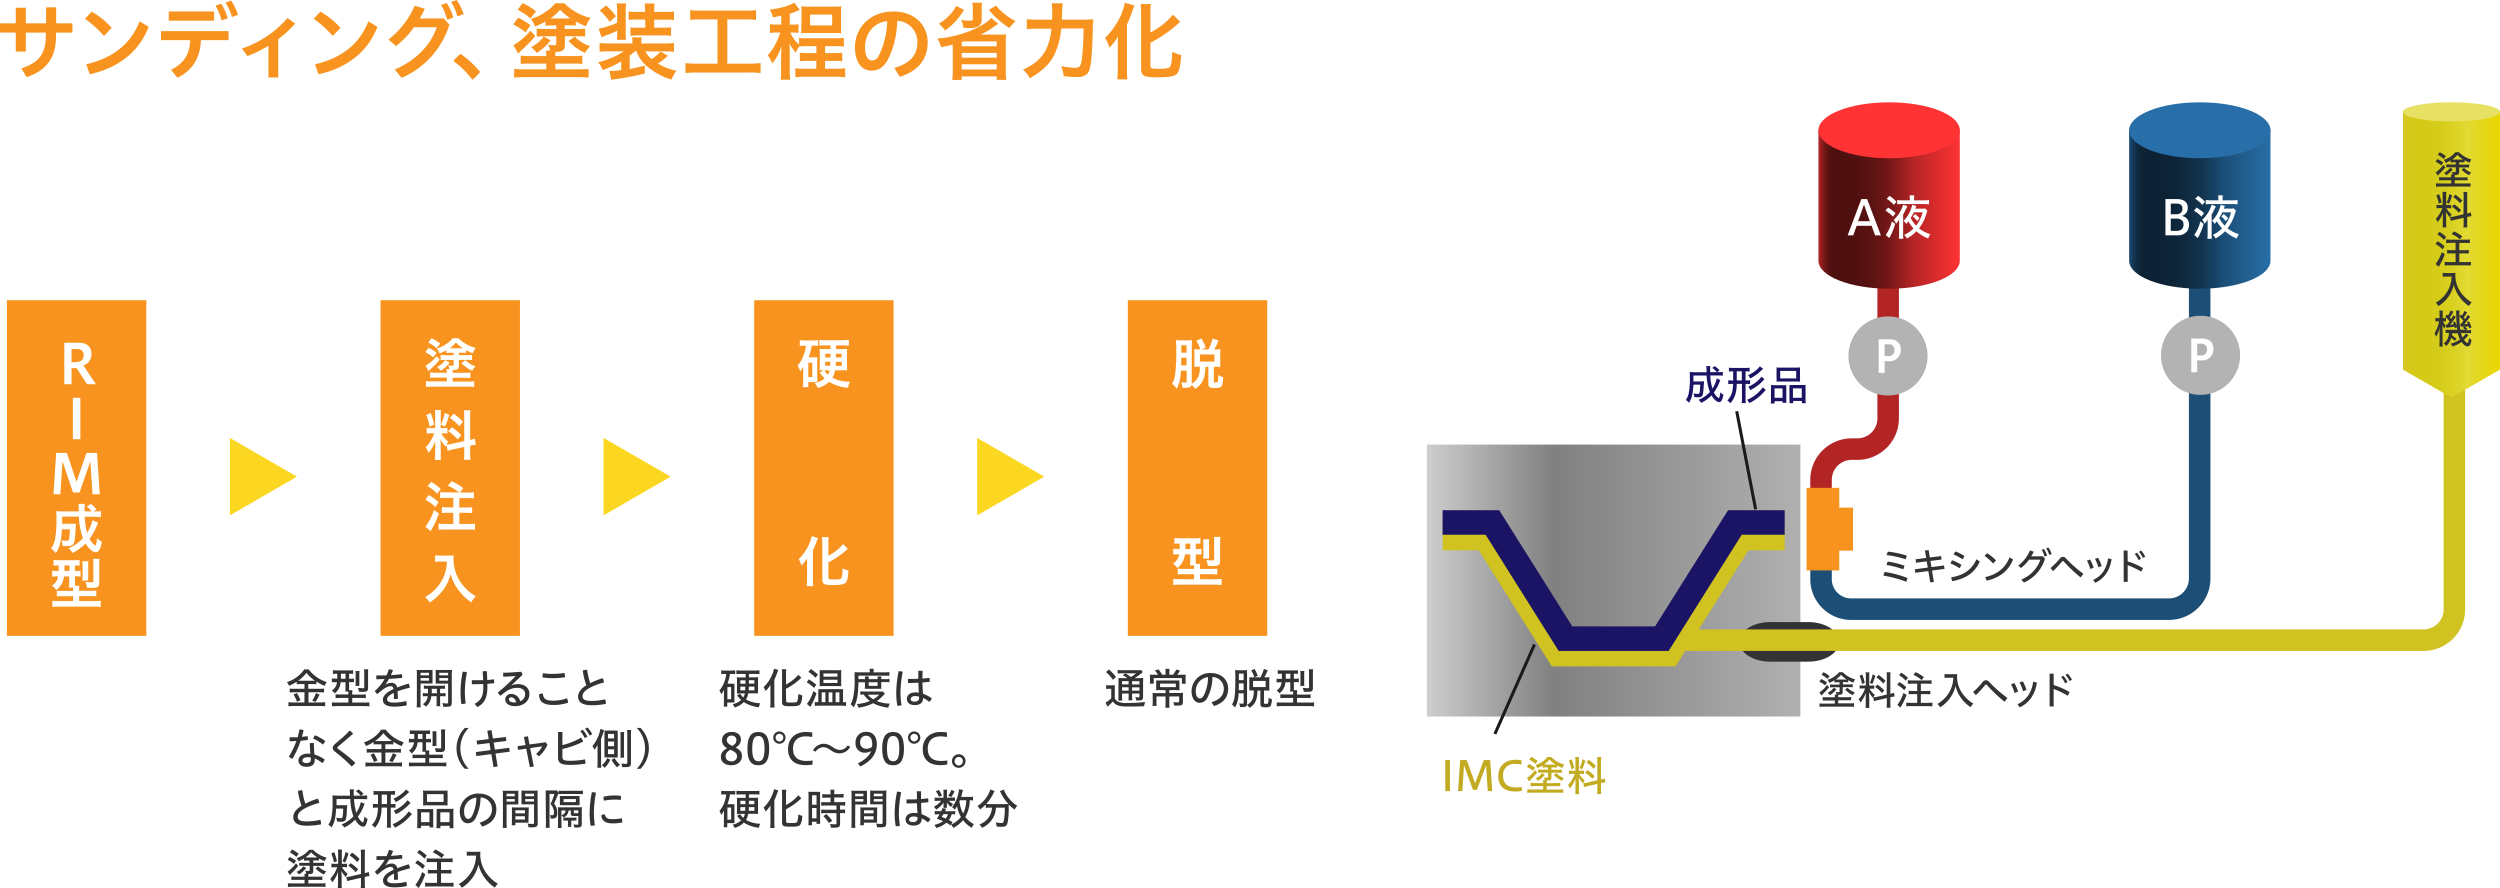 <svg xmlns="http://www.w3.org/2000/svg" xmlns:xlink="http://www.w3.org/1999/xlink" viewBox="0 0 813.45 289.05"><defs><style>.cls-1{fill:#333;}.cls-2{fill:url(#名称未設定グラデーション_21);}.cls-12,.cls-13,.cls-14,.cls-19,.cls-3,.cls-4{fill:none;}.cls-3{stroke:#b32425;}.cls-14,.cls-3,.cls-4{stroke-width:7px;}.cls-4{stroke:#1c4e76;}.cls-5{fill:#b3b3b3;}.cls-6{fill:#fff;}.cls-7{fill:#f7931e;}.cls-8{fill:url(#linear-gradient);}.cls-9{fill:#ff3334;}.cls-10{fill:url(#linear-gradient-2);}.cls-11{fill:#286ea8;}.cls-12,.cls-14{stroke:#cfc221;}.cls-12,.cls-13{stroke-width:8px;}.cls-13{stroke:#1b1464;}.cls-15{fill:url(#名称未設定グラデーション_148);}.cls-16{fill:#e7e163;}.cls-17{fill:#c3ab21;}.cls-18{fill:#1b1464;}.cls-19{stroke:#1a1a1a;}.cls-20{fill:#fcd721;}</style><linearGradient id="名称未設定グラデーション_21" x1="458.29" y1="188.9" x2="589.97" y2="188.9" gradientUnits="userSpaceOnUse"><stop offset="0" stop-color="#d9d9d9"/><stop offset="0.36" stop-color="gray"/><stop offset="1" stop-color="#b3b3b3"/></linearGradient><linearGradient id="linear-gradient" x1="591.68" y1="68.17" x2="637.68" y2="68.17" gradientUnits="userSpaceOnUse"><stop offset="0" stop-color="#b32425"/><stop offset="0.01" stop-color="#a52122"/><stop offset="0.03" stop-color="#851b1b"/><stop offset="0.05" stop-color="#6d1616"/><stop offset="0.07" stop-color="#5b1212"/><stop offset="0.09" stop-color="#501010"/><stop offset="0.12" stop-color="#4d0f0f"/><stop offset="0.26" stop-color="#501010"/><stop offset="0.36" stop-color="#591212"/><stop offset="0.45" stop-color="#691515"/><stop offset="0.53" stop-color="#801a1a"/><stop offset="0.61" stop-color="#9d1f20"/><stop offset="0.66" stop-color="#b32425"/><stop offset="1" stop-color="#ff3334"/></linearGradient><linearGradient id="linear-gradient-2" x1="692.77" y1="68.17" x2="738.77" y2="68.17" gradientUnits="userSpaceOnUse"><stop offset="0" stop-color="#1c4e76"/><stop offset="0.01" stop-color="#19476b"/><stop offset="0.03" stop-color="#143653"/><stop offset="0.06" stop-color="#0f2a41"/><stop offset="0.09" stop-color="#0d2336"/><stop offset="0.12" stop-color="#0c2133"/><stop offset="0.28" stop-color="#0d2336"/><stop offset="0.4" stop-color="#0f293f"/><stop offset="0.51" stop-color="#13344f"/><stop offset="0.61" stop-color="#184366"/><stop offset="0.66" stop-color="#1c4e76"/><stop offset="1" stop-color="#286ea8"/></linearGradient><linearGradient id="名称未設定グラデーション_148" x1="781.87" y1="82.88" x2="813.45" y2="82.88" gradientUnits="userSpaceOnUse"><stop offset="0" stop-color="#d9c52d"/><stop offset="0.02" stop-color="#d7c724"/><stop offset="0.07" stop-color="#d5c819"/><stop offset="0.12" stop-color="#d4c916"/><stop offset="0.35" stop-color="#d5cb19"/><stop offset="0.52" stop-color="#dad122"/><stop offset="0.66" stop-color="#e1da32"/><stop offset="1" stop-color="#e9d500"/></linearGradient></defs><g id="レイヤー_2" data-name="レイヤー 2"><g id="レイヤー_2-2" data-name="レイヤー 2"><path class="cls-1" d="M613.22,186.09a33.82,33.82,0,0,1,7.45,2l-.4,1.2a39.74,39.74,0,0,0-7.48-2Zm1-3.38a27.59,27.59,0,0,1,5.47,1.38l-.38,1.16a30,30,0,0,0-5.49-1.42Zm.06-3.22a29.9,29.9,0,0,1,6.17,1.32l-.38,1.17a32.25,32.25,0,0,0-6.24-1.38Z"/><path class="cls-1" d="M631.58,180.92l.16,1.14-3.62.46.33,2,4.09-.54.17,1.13-4.07.54.61,3.7-1.18.16-.63-3.7-4.25.56-.16-1.14,4.23-.56-.34-2-3.5.44-.13-1.13,3.45-.45-.41-2.39,1.2-.16.4,2.4Z"/><path class="cls-1" d="M635.16,182.3a13.29,13.29,0,0,1,3.07,1.52l-.62,1.09a16.64,16.64,0,0,0-3-1.6Zm-.29,5.54c3.85-.58,6.61-2.29,8.25-5.89l1.06.8c-1.79,3.81-4.82,5.64-9,6.34Zm1.34-8.41a13,13,0,0,1,3,1.5l-.62,1.07a15.65,15.65,0,0,0-2.94-1.58Z"/><path class="cls-1" d="M646.54,180a13.75,13.75,0,0,1,2.92,2.36l-.94,1a16.6,16.6,0,0,0-2.78-2.5Zm-.58,7.78c3.82-.86,6.55-2.92,7.87-6.4L655,182c-1.43,3.81-4.54,6.05-8.58,6.92Z"/><path class="cls-1" d="M664.71,181l.68.76a12.2,12.2,0,0,1-6.86,7.81l-.83-1a10.9,10.9,0,0,0,6.21-6.47h-3.69a13.09,13.09,0,0,1-2.64,2.71l-.87-.77a12.15,12.15,0,0,0,3.78-4.92l1.24.38a14,14,0,0,1-.8,1.53Zm.38-2.34a8.74,8.74,0,0,1,1,2.13l-.84.32a8.55,8.55,0,0,0-.93-2.21Zm1.43-.5a8,8,0,0,1,1.07,2.11l-.82.29a7.6,7.6,0,0,0-1-2.13Z"/><path class="cls-1" d="M667.21,184.83a24.56,24.56,0,0,0,3-3.06,1.35,1.35,0,0,1,1-.6,1.41,1.41,0,0,1,1,.53,41.32,41.32,0,0,0,5.68,5l-.89,1.19a48,48,0,0,1-5.49-5.19c-.11-.13-.2-.19-.28-.19a.45.45,0,0,0-.3.2,30.52,30.52,0,0,1-2.92,3.13Z"/><path class="cls-1" d="M680.07,182.05a12.53,12.53,0,0,1,1.16,2.68l-1.11.4a13.92,13.92,0,0,0-1.07-2.71Zm7-.12a11.14,11.14,0,0,1-1.75,4.69,8.33,8.33,0,0,1-3.59,3l-.69-.92a7.88,7.88,0,0,0,3.33-2.72,9.72,9.72,0,0,0,1.53-4.28Zm-4.38-.42a13.62,13.62,0,0,1,1.15,2.68l-1.08.38a16.18,16.18,0,0,0-1.08-2.73Z"/><path class="cls-1" d="M692.31,182.67a23.16,23.16,0,0,1,5,2.19L696.7,186a26,26,0,0,0-4.39-2.1v5.43H691v-10.2h1.27Zm3-2.84a8.11,8.11,0,0,1,1.32,2l-.76.43a8.7,8.7,0,0,0-1.26-2Zm1.36-.69a8,8,0,0,1,1.34,2l-.75.41a8.86,8.86,0,0,0-1.28-2Z"/><rect class="cls-2" x="464.29" y="144.66" width="121.52" height="88.48"/><path class="cls-3" d="M614.37,88.45v47.68a10,10,0,0,1-10,10h-1.84a10,10,0,0,0-10,10v18.56"/><path class="cls-4" d="M715.73,87.33V188.21a10,10,0,0,1-10,10H602.53a9.79,9.79,0,0,1-10-9.52v-9.52"/><circle class="cls-5" cx="614.32" cy="115.82" r="12.88"/><path class="cls-6" d="M611.29,121.35V110.41h3.62c2.11,0,3.57,1.19,3.57,3.3a3.58,3.58,0,0,1-3.8,3.82h-1.47v3.82Zm1.92-9.3v3.83h1.17a1.79,1.79,0,0,0,2-2,1.71,1.71,0,0,0-1.92-1.85Z"/><circle class="cls-5" cx="716.01" cy="115.61" r="12.88"/><path class="cls-6" d="M713,121.15v-11h3.63c2.11,0,3.56,1.19,3.56,3.3a3.58,3.58,0,0,1-3.8,3.82h-1.47v3.83Zm1.92-9.31v3.83h1.17a1.8,1.8,0,0,0,2-2,1.71,1.71,0,0,0-1.92-1.85Z"/><rect class="cls-7" x="587.82" y="158.73" width="10.64" height="26.88"/><rect class="cls-7" x="595.66" y="165.17" width="7.28" height="14"/><path class="cls-8" d="M591.68,42.39V84.84h0c0,5,10.3,9.1,23,9.1s23-4.07,23-9.1V42.39Z"/><ellipse class="cls-9" cx="614.68" cy="42.39" rx="23" ry="9.1"/><path class="cls-6" d="M601.19,76.58l4.44-11.8h1.9L612,76.58h-1.88l-1.13-3.11h-4.86L603,76.58Zm3.39-4.6h3.84l-1.92-5.41Z"/><path class="cls-6" d="M614.33,67.54a14.88,14.88,0,0,1,2.45,1.8l-.84,1.15a12,12,0,0,0-2.45-1.95Zm2.31,5.3a19.35,19.35,0,0,1-1.91,4.61l-1.15-1a13,13,0,0,0,2-4.42Zm-1.82-9.11a12.06,12.06,0,0,1,2.28,1.94l-.91,1a9.93,9.93,0,0,0-2.29-2ZM617.94,73c0-.62,0-1,0-1.57a5.67,5.67,0,0,1-1,1.38,4.69,4.69,0,0,0-.77-1.27,11.22,11.22,0,0,0,3.08-4.92l1.38.47a2.9,2.9,0,0,0-.13.27.93.93,0,0,0-.08.17l-.08.16a21.37,21.37,0,0,1-1.09,2.08v6.17c0,.67,0,1.33.07,1.74h-1.47a14.31,14.31,0,0,0,.09-1.81Zm3.48-8.44a4,4,0,0,0-.07-1h1.53a4.21,4.21,0,0,0-.07,1v.62h3.37a11.93,11.93,0,0,0,1.5-.1v1.4c-.5,0-1-.08-1.45-.08h-7.44c-.41,0-1,0-1.47.08v-1.4a11.31,11.31,0,0,0,1.5.1h2.6Zm5.72,4c-.1.24-.21.57-.37,1.1a13.77,13.77,0,0,1-2.35,4.63,11,11,0,0,0,3.67,1.91,5,5,0,0,0-.67,1.4,12.24,12.24,0,0,1-3.85-2.34,12.71,12.71,0,0,1-3.13,2.35,3.28,3.28,0,0,0-.87-1.17,11.3,11.3,0,0,0,3.06-2.09,13.49,13.49,0,0,1-1.69-2.3c-.28.36-.36.45-.68.83a3.29,3.29,0,0,0-.89-1,10.79,10.79,0,0,0,2.81-5.21l1.36.33c-.08.19-.09.25-.17.46l-.17.43h2.13a5.74,5.74,0,0,0,1.11-.06Zm-4.43.52a15,15,0,0,1-1,1.87,11.45,11.45,0,0,0,1.77,2.46,11.59,11.59,0,0,0,2.1-4.33Zm1.1,2.86a6.31,6.31,0,0,0-1.43-1.49l.76-.82A8.76,8.76,0,0,1,624.58,71Z"/><path class="cls-10" d="M692.77,42.39V84.84h0c0,5,10.3,9.1,23,9.1s23-4.07,23-9.1V42.39Z"/><path class="cls-11" d="M738.77,42.39c0,5-10.3,9.1-23,9.1s-23-4.07-23-9.1,10.3-9.1,23-9.1S738.77,37.37,738.77,42.39Z"/><path class="cls-6" d="M708.31,64.78c2.26,0,3.53.94,3.53,2.79a2.57,2.57,0,0,1-2,2.7,2.72,2.72,0,0,1,2.42,2.87c0,2.1-1.38,3.44-3.76,3.44h-3.91V64.78ZM708,69.72c1.4,0,2.12-.67,2.12-1.8s-.6-1.68-2-1.68h-1.79v3.48Zm.19,5.4c1.52,0,2.29-.74,2.29-2.07s-.94-1.93-2.48-1.93h-1.68v4Z"/><path class="cls-6" d="M714.72,67.54a15.25,15.25,0,0,1,2.44,1.8l-.84,1.15a12,12,0,0,0-2.45-1.95Zm2.3,5.3a19.35,19.35,0,0,1-1.91,4.61l-1.15-1a13,13,0,0,0,2-4.42Zm-1.82-9.11a12.06,12.06,0,0,1,2.28,1.94l-.91,1a9.93,9.93,0,0,0-2.29-2ZM718.32,73c0-.62,0-1,0-1.57a5.42,5.42,0,0,1-1,1.38,4.69,4.69,0,0,0-.77-1.27,11.22,11.22,0,0,0,3.08-4.92l1.38.47a2.9,2.9,0,0,0-.13.27.93.93,0,0,0-.08.17l-.08.16a21.37,21.37,0,0,1-1.09,2.08v6.17c0,.67,0,1.33.07,1.74h-1.47a14.31,14.31,0,0,0,.09-1.81Zm3.49-8.44a3.9,3.9,0,0,0-.08-1h1.53a4.21,4.21,0,0,0-.07,1v.62h3.37a11.93,11.93,0,0,0,1.5-.1v1.4c-.5,0-1-.08-1.45-.08h-7.44c-.41,0-1,0-1.47.08v-1.4a11.31,11.31,0,0,0,1.5.1h2.61Zm5.71,4a10.1,10.1,0,0,0-.36,1.1,14,14,0,0,1-2.36,4.63,11.13,11.13,0,0,0,3.67,1.91,5,5,0,0,0-.67,1.4A12.24,12.24,0,0,1,724,75.24a12.71,12.71,0,0,1-3.13,2.35,3.37,3.37,0,0,0-.86-1.17,11.4,11.4,0,0,0,3-2.09,14,14,0,0,1-1.69-2.3c-.28.36-.36.45-.67.83a3.45,3.45,0,0,0-.9-1,10.79,10.79,0,0,0,2.81-5.21l1.36.33c-.08.19-.09.25-.17.46l-.17.43h2.13a5.92,5.92,0,0,0,1.12-.06Zm-4.43.52a15,15,0,0,1-1,1.87,11.45,11.45,0,0,0,1.77,2.46,11.59,11.59,0,0,0,2.1-4.33Zm1.1,2.86a6.31,6.31,0,0,0-1.43-1.49l.76-.82A8.76,8.76,0,0,1,725,71Z"/><polyline class="cls-12" points="580.7 175.04 566.74 175.04 542.97 212.84 525.05 212.84 507.13 212.84 483.36 175.04 469.39 175.04"/><polyline class="cls-13" points="580.7 170 564.5 170 540.73 207.81 525.05 207.81 509.37 207.81 485.6 170 469.39 170"/><path class="cls-1" d="M592.59,220.94a11.31,11.31,0,0,1,1.91,1.13l-.66.92a8.49,8.49,0,0,0-1.88-1.21Zm2.55,2.66a17.64,17.64,0,0,1-1.81,2l-.65.71-.68-1a9.73,9.73,0,0,0,2.49-2.48Zm2.74-1.61a7.31,7.31,0,0,0-1,.07v-.68a13.5,13.5,0,0,1-1.66.82,4.24,4.24,0,0,0-.56-1,8,8,0,0,0,3.76-2.49h1.15a8.71,8.71,0,0,0,4.07,2.35,6.87,6.87,0,0,0-.61,1.06,12.13,12.13,0,0,1-1.66-.8v.7a6.58,6.58,0,0,0-1-.06h-.74v.73h2a7.89,7.89,0,0,0,1.2-.07v1a9,9,0,0,0-1.15-.05h-2.1V225c0,.88-.25,1.06-1.4,1.06a3,3,0,0,0-.05.68v.12h2.78a11,11,0,0,0,1.42-.07v1.07a13,13,0,0,0-1.41,0h-2.79v1h3.69a12.37,12.37,0,0,0,1.45-.06V230a12.6,12.6,0,0,0-1.52-.07h-8.21a12.46,12.46,0,0,0-1.5.07v-1.13a11.94,11.94,0,0,0,1.44.06H597v-1h-2.46c-.58,0-.94,0-1.47,0V226.8a9.32,9.32,0,0,0,1.47.08H597v-.12A3.23,3.23,0,0,0,597,226h.56a2.8,2.8,0,0,0-.27-.88,5.07,5.07,0,0,0,.9.08c.32,0,.38,0,.38-.32v-1.25h-2c-.42,0-.85,0-1.11.05v-1a10.1,10.1,0,0,0,1.23.07h1.86V222Zm-4.56-3.28a10.91,10.91,0,0,1,2,1.29l-.72.89a8,8,0,0,0-1.92-1.33Zm4.23,5.55a8,8,0,0,1-2.12,1.92,4.14,4.14,0,0,0-.77-.73,5.62,5.62,0,0,0,2-1.68Zm2.89-3.15a3.78,3.78,0,0,0,.49,0,9.31,9.31,0,0,1-1.91-1.52,9,9,0,0,1-1.71,1.52,3.78,3.78,0,0,0,.5,0Zm.72,2.67a6,6,0,0,0,2.37,1.52,8.74,8.74,0,0,0-.67.88,8.06,8.06,0,0,1-2.5-1.82Z"/><path class="cls-1" d="M606.21,224a6.53,6.53,0,0,0-1.12.06V223a6.63,6.63,0,0,0,1.11.06h.91v-3a7.4,7.4,0,0,0-.08-1.29h1.24a8.31,8.31,0,0,0-.06,1.28v3h.64a6.12,6.12,0,0,0,1-.05v1.1a6.67,6.67,0,0,0-1,0h-.54a6.74,6.74,0,0,0,1.7,2,4.93,4.93,0,0,0-.54,1,9.32,9.32,0,0,1-1.33-1.82c0,.52,0,1.06.08,1.61V229a7.53,7.53,0,0,0,.06,1.34H607a8.93,8.93,0,0,0,.08-1.37v-1.84c0-.54,0-1.12,0-1.69a9.4,9.4,0,0,1-1.75,3.16,3.23,3.23,0,0,0-.58-1.07,9.38,9.38,0,0,0,2.1-3.5Zm-.26-4.54a16,16,0,0,1,.8,2.72l-.9.39a10.59,10.59,0,0,0-.8-2.69Zm4.24.38a13.87,13.87,0,0,1-1,2.74l-.78-.41a10,10,0,0,0,.89-2.73Zm3.75.31a9.22,9.22,0,0,0-.08-1.41h1.29a9.91,9.91,0,0,0-.07,1.41v5.6a7.52,7.52,0,0,0,1.19-.35l.22,1.22c-.27,0-.72.11-1.23.22l-.18,0v2a10.31,10.31,0,0,0,.07,1.44h-1.29a12.8,12.8,0,0,0,.08-1.45v-1.68l-3,.68c-.47.11-.93.24-1.19.33l-.24-1.24a8.28,8.28,0,0,0,1.22-.18l3.16-.73Zm-3.08,2.62a12,12,0,0,1,2.23,1.88l-.72.87a10.33,10.33,0,0,0-2.25-2Zm.4-3.15a13.35,13.35,0,0,1,2.23,1.9l-.71.89a10.92,10.92,0,0,0-2.26-2Z"/><path class="cls-1" d="M618,221.92a12.2,12.2,0,0,1,2.25,1.65l-.64,1a9.72,9.72,0,0,0-2.28-1.75Zm2.36,4.21a22.4,22.4,0,0,1-2,4.09l-1-.89a12.71,12.71,0,0,0,2-3.87Zm-1.75-7.26a11.22,11.22,0,0,1,2.19,1.67l-.71.94a8.85,8.85,0,0,0-2.21-1.8Zm3.54,3.59a10.69,10.69,0,0,0-1.38.06v-1.19a9.31,9.31,0,0,0,1.36.07h5a8.28,8.28,0,0,0,1.36-.07v1.19a12.4,12.4,0,0,0-1.36-.06H625v2.37h1.74a9,9,0,0,0,1.35-.08v1.17a12.07,12.07,0,0,0-1.35-.06H625v2.83h2.32a11.89,11.89,0,0,0,1.45-.08v1.21c-.36,0-.87-.06-1.45-.06h-5.61c-.55,0-1.13,0-1.45.06v-1.21a9.1,9.1,0,0,0,1.44.08h2.12v-2.83h-1.39a12.27,12.27,0,0,0-1.36.06v-1.17a9.16,9.16,0,0,0,1.35.08h1.4v-2.37Zm1.18-3.76a14.25,14.25,0,0,1,2.68,1.63l-.76.94a10.94,10.94,0,0,0-2.68-1.71Z"/><path class="cls-1" d="M633.83,220.53c-.28,0-.75,0-1.11.06v-1.27a9.73,9.73,0,0,0,1.1.06h1.87a9.47,9.47,0,0,0,1.15-.06,7.65,7.65,0,0,0-.05.81,9.55,9.55,0,0,0,1.25,4.75,11.05,11.05,0,0,0,2,2.5,9.83,9.83,0,0,0,2.07,1.56,4.34,4.34,0,0,0-.92,1.17,11.82,11.82,0,0,1-4.91-6.87,11.25,11.25,0,0,1-5,6.91,3.31,3.31,0,0,0-.91-1.1,10.32,10.32,0,0,0,4.19-4.39,9.85,9.85,0,0,0,1-4.13Z"/><path class="cls-1" d="M642,225.16a25.37,25.37,0,0,0,3.09-3.2,1.42,1.42,0,0,1,1.08-.62,1.46,1.46,0,0,1,1.07.55,42.64,42.64,0,0,0,5.94,5.2l-.93,1.25a49.88,49.88,0,0,1-5.74-5.43c-.12-.13-.21-.19-.3-.19a.45.45,0,0,0-.31.2,30.16,30.16,0,0,1-3,3.27Z"/><path class="cls-1" d="M655.43,222.25a13,13,0,0,1,1.22,2.81l-1.16.41a15.9,15.9,0,0,0-1.12-2.83Zm7.33-.13a11.52,11.52,0,0,1-1.83,4.91,8.65,8.65,0,0,1-3.76,3.1l-.72-1a8.29,8.29,0,0,0,3.49-2.85,10.06,10.06,0,0,0,1.6-4.48Zm-4.58-.43a14,14,0,0,1,1.21,2.8l-1.13.4a16.55,16.55,0,0,0-1.14-2.86Z"/><path class="cls-1" d="M668.22,222.9a24.81,24.81,0,0,1,5.19,2.29l-.59,1.2a26.7,26.7,0,0,0-4.6-2.21v5.68H666.9V219.2h1.32Zm3.14-3a8.37,8.37,0,0,1,1.38,2l-.8.45a8.72,8.72,0,0,0-1.31-2.1Zm1.42-.72a8.06,8.06,0,0,1,1.4,2l-.78.42a9,9,0,0,0-1.34-2Z"/><path class="cls-1" d="M598.41,208.85c0,3.55-4.5,6.44-10,6.44H575.93c-5.5,0-10-2.89-10-6.44s4.5-6.44,10-6.44h12.48C593.91,202.41,598.41,205.31,598.41,208.85Z"/><path class="cls-14" d="M798.61,89.57V198.29a10,10,0,0,1-10,10H547.45"/><path class="cls-15" d="M781.87,36.38v83.89h0l15.78,9.1s16-9.26,15.79-9.1V36.38Z"/><ellipse class="cls-16" cx="797.66" cy="36.4" rx="15.79" ry="3.11"/><path class="cls-1" d="M793.12,51.76A11.73,11.73,0,0,1,795,52.89l-.66.91a9.27,9.27,0,0,0-1.88-1.21Zm2.55,2.66a18,18,0,0,1-1.82,2c-.24.27-.46.5-.64.71l-.68-1.05A9.56,9.56,0,0,0,795,53.64Zm2.73-1.61a7.42,7.42,0,0,0-1,.07v-.69a12.24,12.24,0,0,1-1.66.83,3.84,3.84,0,0,0-.55-1,7.91,7.91,0,0,0,3.76-2.5h1.15a8.74,8.74,0,0,0,4.06,2.36,6.24,6.24,0,0,0-.6,1.06,12.13,12.13,0,0,1-1.66-.8v.69a8.75,8.75,0,0,0-1,0h-.73v.72h2.05a7.93,7.93,0,0,0,1.19-.06v1a9,9,0,0,0-1.14,0h-2.1v1.39c0,.87-.26,1.06-1.4,1.06a2.92,2.92,0,0,0-.06.68v.11h2.79a11.25,11.25,0,0,0,1.41-.06V58.7a12.7,12.7,0,0,0-1.4-.05h-2.8V59.7h3.7a12.06,12.06,0,0,0,1.44-.06v1.13a12.31,12.31,0,0,0-1.52-.08h-8.2a12.25,12.25,0,0,0-1.51.08V59.64a12.26,12.26,0,0,0,1.45.06h3.52V58.65H795.1c-.58,0-.94,0-1.46.05V57.62a9.54,9.54,0,0,0,1.46.07h2.46v-.11a3.36,3.36,0,0,0-.06-.76h.55a2.8,2.8,0,0,0-.27-.88,6.35,6.35,0,0,0,.9.08c.33,0,.39-.05.39-.32V54.45h-2a10.81,10.81,0,0,0-1.11,0v-1a10.31,10.31,0,0,0,1.22.06h1.87v-.72Zm-4.56-3.28a10.65,10.65,0,0,1,2,1.29l-.72.89a8.39,8.39,0,0,0-1.92-1.33Zm4.24,5.55A8.23,8.23,0,0,1,796,57a4.18,4.18,0,0,0-.77-.74,5.34,5.34,0,0,0,2-1.67ZM801,51.92h.49a9.53,9.53,0,0,1-1.9-1.52,8.76,8.76,0,0,1-1.72,1.52H801Zm.72,2.68a6.13,6.13,0,0,0,2.37,1.52,8,8,0,0,0-.67.88,8.13,8.13,0,0,1-2.49-1.82Z"/><path class="cls-1" d="M793.89,67.71a6.32,6.32,0,0,0-1.12.07V66.66a6.71,6.71,0,0,0,1.11.06h.91v-3a9,9,0,0,0-.07-1.29H796a8.31,8.31,0,0,0-.06,1.28v3h.64a6,6,0,0,0,1,0v1.1a6.47,6.47,0,0,0-1-.06H796a6.8,6.8,0,0,0,1.7,2,5.49,5.49,0,0,0-.54,1,9.36,9.36,0,0,1-1.33-1.83c0,.53.05,1.07.08,1.61v2.21A8.61,8.61,0,0,0,796,74h-1.23a10.73,10.73,0,0,0,.07-1.37V70.82c0-.54,0-1.12.06-1.69a9.4,9.4,0,0,1-1.76,3.16,3.42,3.42,0,0,0-.57-1.07,9.63,9.63,0,0,0,2.09-3.51Zm-.25-4.53a15.9,15.9,0,0,1,.79,2.72l-.9.39a10.81,10.81,0,0,0-.8-2.7Zm4.23.37a14.36,14.36,0,0,1-1,2.75l-.79-.41a10.06,10.06,0,0,0,.89-2.73Zm3.75.31a9.16,9.16,0,0,0-.08-1.4h1.29a10.17,10.17,0,0,0-.06,1.4v5.61a8.55,8.55,0,0,0,1.18-.35l.22,1.22c-.27,0-.72.11-1.22.22l-.18,0v2a10.66,10.66,0,0,0,.06,1.44h-1.29a10.94,10.94,0,0,0,.08-1.46V70.87l-3,.68c-.46.11-.93.23-1.18.32l-.25-1.23a8.28,8.28,0,0,0,1.22-.18l3.16-.74Zm-3.08,2.63a12,12,0,0,1,2.23,1.88l-.72.86a10.27,10.27,0,0,0-2.24-2Zm.4-3.15a13,13,0,0,1,2.23,1.9l-.71.89a10.86,10.86,0,0,0-2.25-2Z"/><path class="cls-1" d="M793.15,78.5a11.71,11.71,0,0,1,2.25,1.64l-.64,1a9.93,9.93,0,0,0-2.28-1.75Zm2.35,4.21a21.77,21.77,0,0,1-2,4.09l-1-.89a12.51,12.51,0,0,0,2-3.87Zm-1.75-7.27a11.27,11.27,0,0,1,2.19,1.68l-.71.94a9.06,9.06,0,0,0-2.2-1.81Zm3.54,3.6a10.51,10.51,0,0,0-1.37.06V77.9a8.93,8.93,0,0,0,1.36.08h5a8.13,8.13,0,0,0,1.36-.08v1.2a12.52,12.52,0,0,0-1.36-.06H800.2v2.37h1.74a8.87,8.87,0,0,0,1.35-.08V82.5a12.07,12.07,0,0,0-1.35-.06H800.2v2.83h2.32a12.09,12.09,0,0,0,1.46-.08V86.4a14.35,14.35,0,0,0-1.46-.06h-5.6a14.35,14.35,0,0,0-1.46.06V85.19a10.66,10.66,0,0,0,1.45.08H799V82.44h-1.39a12.27,12.27,0,0,0-1.36.06V81.33a9.16,9.16,0,0,0,1.35.08H799V79Zm1.19-3.76a14.93,14.93,0,0,1,2.68,1.63l-.76.94a10.74,10.74,0,0,0-2.68-1.71Z"/><path class="cls-1" d="M795.92,90c-.29,0-.75,0-1.11.07V88.77a7.41,7.41,0,0,0,1.09.07h1.87a7.49,7.49,0,0,0,1.16-.07,5.86,5.86,0,0,0,0,.81,9.46,9.46,0,0,0,1.25,4.76,10.73,10.73,0,0,0,2,2.5,10,10,0,0,0,2.08,1.55,4.58,4.58,0,0,0-.93,1.18,11.86,11.86,0,0,1-4.91-6.87,11.2,11.2,0,0,1-5,6.9,3.48,3.48,0,0,0-.9-1.09,10.29,10.29,0,0,0,4.18-4.39,10.06,10.06,0,0,0,1-4.14Z"/><path class="cls-1" d="M793.78,102.39a10.26,10.26,0,0,0-.07-1.32h1.15a9.47,9.47,0,0,0-.05,1.31v1.13h.28a3.4,3.4,0,0,0,.77-.05v1.12a4.33,4.33,0,0,0-.76,0h-.2a5.13,5.13,0,0,0,.89,1.34,2.85,2.85,0,0,0-.24.5s-.06.15-.12.32l-.07.19a5.59,5.59,0,0,1-.6-1.18c0,.42,0,.74,0,1.67v3.84a10.69,10.69,0,0,0,.06,1.51H793.7a11.56,11.56,0,0,0,.08-1.51v-2.73c0-.73,0-1.17.09-2.09a11.45,11.45,0,0,1-1.21,3.15,3.65,3.65,0,0,0-.54-1.12,12.07,12.07,0,0,0,1.53-3.89h-.36a6.25,6.25,0,0,0-.87,0v-1.12a4,4,0,0,0,.87.05h.49Zm5,8.45a5.2,5.2,0,0,1-1.19-1,5.6,5.6,0,0,1-1.62,2.72,3.1,3.1,0,0,0-.85-.76,4.36,4.36,0,0,0,1.72-3.48c-.42,0-.91,0-1.09,0v-1.07a5.49,5.49,0,0,0,1.07.07h2.72c-.06-.38-.08-.55-.11-.83l-.71.27c0-.26-.06-.29-.1-.49-.36.08-1.15.2-2.34.38l-.3,0-.15-.94h.32c.39-.45.6-.72.89-1.12a9.17,9.17,0,0,0-1.45-1.54l.61-.72c.1.11.18.17.22.21l.09.09a6.18,6.18,0,0,0,.87-1.62l.89.43a12.63,12.63,0,0,1-1.14,1.83l.44.54a10.12,10.12,0,0,0,.69-1.27l.82.57a18.93,18.93,0,0,1-1.86,2.53c.33,0,1-.11,1.18-.15a4.44,4.44,0,0,0-.28-.65l.67-.21a6.18,6.18,0,0,1,.6,1.52c-.14-1.72-.16-2.21-.19-4.28a4.54,4.54,0,0,0-.08-.82h1.19a4.81,4.81,0,0,0-.08,1.23V103l.48-.64.22.21.11.1a7.12,7.12,0,0,0,.84-1.49l.87.49a15.35,15.35,0,0,1-1.1,1.62l.22.26.23.27c.38-.56.59-.87.86-1.34l.79.58c-.14.18-.25.32-.27.36l-.66.85c-.28.36-.62.77-1,1.22a10.93,10.93,0,0,0,1.14-.1,5.15,5.15,0,0,0-.29-.58l.68-.26a9.51,9.51,0,0,1,.82,2l-.76.26c-.09-.34-.11-.44-.18-.66-.38.07-.41.07-1.25.17a3.77,3.77,0,0,1,.88.64l-.49.47h.33a6.4,6.4,0,0,0,1.33-.08v1.11a10.1,10.1,0,0,0-1.33-.08h-1.94a5.14,5.14,0,0,0,.5,1.4,4.64,4.64,0,0,0,1.06-1.28l.84.54a10.91,10.91,0,0,1-1.42,1.53c.45.62.84,1,1.11,1s.2-.09.28-.36a2.68,2.68,0,0,0,.12-.58c.05-.4.07-.62.07-.66a3.48,3.48,0,0,0,.87.61c-.28,1.63-.57,2.12-1.27,2.12s-1.25-.46-2-1.44a9.9,9.9,0,0,1-2.92,1.48,2.75,2.75,0,0,0-.63-.92,8.55,8.55,0,0,0,3.06-1.37,6.83,6.83,0,0,1-.69-2h-1.87c0,.22,0,.31-.05.5a4.67,4.67,0,0,0,1.49,1.17,3.46,3.46,0,0,0-.29.45l-.13.24Zm3.37-3.49a4,4,0,0,0-.82-.67l.5-.43-.31,0-.54.06-.19,0h-.12l-.16-.92h.22a12.43,12.43,0,0,0,.81-1,7.83,7.83,0,0,0-1.31-1.38,31.52,31.52,0,0,0,.31,4.23Z"/><path class="cls-17" d="M470.27,257.42V247.31h1.51v10.11Z"/><path class="cls-17" d="M474.44,257.42l.66-10.11h2.14l2.74,7.58,2.83-7.58h2.07l.66,10.11h-1.45l-.55-8.4-3,8h-1.25l-2.92-8-.55,8.38Z"/><path class="cls-17" d="M495.15,257.36a13.77,13.77,0,0,1-2.19.18c-3.13,0-5.46-1.45-5.46-5s2.61-5.32,5.46-5.32a11.39,11.39,0,0,1,2.11.16v1.4a10.92,10.92,0,0,0-2.1-.2,3.55,3.55,0,0,0-3.9,3.79c0,2.9,1.81,3.84,4.2,3.84a11.44,11.44,0,0,0,1.88-.16Z"/><path class="cls-17" d="M497.47,248.6a12.57,12.57,0,0,1,2,1.18l-.69,1a9.36,9.36,0,0,0-2-1.27Zm2.66,2.78a18.35,18.35,0,0,1-1.9,2.13c-.25.28-.48.52-.67.74l-.71-1.09a10,10,0,0,0,2.59-2.6ZM503,249.7a7.82,7.82,0,0,0-1.06.07v-.71a14.83,14.83,0,0,1-1.74.86,3.86,3.86,0,0,0-.58-1,8.27,8.27,0,0,0,3.93-2.61h1.2a9.09,9.09,0,0,0,4.24,2.46,7,7,0,0,0-.63,1.1,11.52,11.52,0,0,1-1.73-.83v.73a6.11,6.11,0,0,0-1.05-.06h-.77v.75h2.14a8.74,8.74,0,0,0,1.25-.06v1.07a9.91,9.91,0,0,0-1.2-.05h-2.19v1.45c0,.92-.27,1.1-1.46,1.1a3.26,3.26,0,0,0-.06.72v.12h2.91a11.94,11.94,0,0,0,1.48-.07v1.11a14.17,14.17,0,0,0-1.47-.05h-2.92v1.1h3.86a13.35,13.35,0,0,0,1.51-.06V258a13.47,13.47,0,0,0-1.59-.08h-8.56a13.1,13.1,0,0,0-1.57.08v-1.18a13,13,0,0,0,1.5.06h3.68v-1.1h-2.56c-.61,0-1,0-1.54.05v-1.12a10.23,10.23,0,0,0,1.54.08h2.56v-.12a3.73,3.73,0,0,0-.06-.8h.57a2.67,2.67,0,0,0-.28-.91,7,7,0,0,0,.94.08c.34,0,.41-.05.41-.34v-1.3h-2.07c-.45,0-.89,0-1.16.05v-1.07a11.2,11.2,0,0,0,1.28.06h1.95v-.75Zm-4.76-3.43a11.56,11.56,0,0,1,2.08,1.35l-.75.93a8.37,8.37,0,0,0-2-1.39Zm4.42,5.8a8.39,8.39,0,0,1-2.22,2,4.9,4.9,0,0,0-.8-.77,5.71,5.71,0,0,0,2.11-1.74Zm3-3.3h.51a9.79,9.79,0,0,1-2-1.59,8.87,8.87,0,0,1-1.78,1.59h3.26Zm.76,2.8a6.43,6.43,0,0,0,2.47,1.59,8.55,8.55,0,0,0-.7.91,8.6,8.6,0,0,1-2.61-1.9Z"/><path class="cls-17" d="M511.67,251.81a6.9,6.9,0,0,0-1.17.07v-1.17a6.84,6.84,0,0,0,1.16.07h.95v-3.11a9.19,9.19,0,0,0-.08-1.34h1.29a8.67,8.67,0,0,0-.07,1.33v3.12h.67a6.28,6.28,0,0,0,1-.06v1.15a6.88,6.88,0,0,0-1-.06h-.56a7.25,7.25,0,0,0,1.77,2.09,4.8,4.8,0,0,0-.56,1,10.09,10.09,0,0,1-1.39-1.91c0,.55.06,1.12.08,1.68V257a9.13,9.13,0,0,0,.07,1.4h-1.29a11.31,11.31,0,0,0,.08-1.43v-1.92c0-.56,0-1.17,0-1.76a9.7,9.7,0,0,1-1.82,3.29,3.68,3.68,0,0,0-.61-1.11,10.07,10.07,0,0,0,2.19-3.66Zm-.27-4.73a16.44,16.44,0,0,1,.83,2.84l-.94.4a11.44,11.44,0,0,0-.83-2.81Zm4.42.39a14,14,0,0,1-1.05,2.86l-.82-.43a10.26,10.26,0,0,0,.93-2.85Zm3.92.32a9.91,9.91,0,0,0-.08-1.46H521a10.64,10.64,0,0,0-.07,1.46v5.85a8.78,8.78,0,0,0,1.24-.36l.23,1.27a11.55,11.55,0,0,0-1.28.23l-.19,0v2.05a11.11,11.11,0,0,0,.07,1.5h-1.34a14.05,14.05,0,0,0,.08-1.52v-1.74l-3.08.71c-.49.11-1,.24-1.24.33l-.25-1.29a8.93,8.93,0,0,0,1.27-.18l3.3-.77Zm-3.22,2.75a12.4,12.4,0,0,1,2.33,2l-.76.9a10.63,10.63,0,0,0-2.33-2Zm.42-3.3a13.27,13.27,0,0,1,2.32,2l-.73.93a11.34,11.34,0,0,0-2.36-2.07Z"/><path class="cls-18" d="M559.76,123.67l-.24.58a13.61,13.61,0,0,1-1.85,3.45,5.14,5.14,0,0,0,1,1.39,1.86,1.86,0,0,0,.6.42c.17,0,.34-.68.5-1.85a3.45,3.45,0,0,0,1,.77c-.33,1.71-.73,2.42-1.42,2.42a2.51,2.51,0,0,1-1.46-.86,6.47,6.47,0,0,1-1-1.33,11.19,11.19,0,0,1-3.38,2.43,3.29,3.29,0,0,0-.84-1,10.11,10.11,0,0,0,3.69-2.54,16.67,16.67,0,0,1-1.05-5.35H551c0,.92,0,1,0,1.91h2.46a5.81,5.81,0,0,0,1-.06c0,.24,0,.39-.11,1.56-.18,3.34-.35,3.66-1.89,3.66a8.51,8.51,0,0,1-1.17-.08,3.68,3.68,0,0,0-.27-1.19,6.49,6.49,0,0,0,1.4.16c.41,0,.54-.09.62-.52a19.28,19.28,0,0,0,.17-2.47h-2.2c-.16,3-.56,4.58-1.48,5.9a2.68,2.68,0,0,0-1-.9,5.78,5.78,0,0,0,.94-2.18,25.65,25.65,0,0,0,.38-5.23,12.34,12.34,0,0,0-.07-1.71c.35,0,1,.07,1.66.07h3.84a15.35,15.35,0,0,0-.09-2h1.33a7.15,7.15,0,0,0-.08,1.27c0,.07,0,.24,0,.7h2.19a7.4,7.4,0,0,0-1.51-1.38l.82-.57a9.23,9.23,0,0,1,1.56,1.36l-.77.59h.44a8.8,8.8,0,0,0,1.4-.08v1.22a14.36,14.36,0,0,0-1.54-.06h-2.55a17.14,17.14,0,0,0,.72,4.27,10,10,0,0,0,1.4-3.31Z"/><path class="cls-18" d="M563.7,120.83a6.28,6.28,0,0,0-1.14.07v-1.26a9.68,9.68,0,0,0,1.29.08H568a9.46,9.46,0,0,0,1.29-.08v1.26a6.36,6.36,0,0,0-1.14-.07h-.18v2.94h.3a6.88,6.88,0,0,0,1.18-.07V125a5.92,5.92,0,0,0-1.18-.07h-.3v4.75a10.61,10.61,0,0,0,.08,1.46l-1.33,0a9.36,9.36,0,0,0,.08-1.47v-4.76h-1.68c-.09,2.92-.66,4.61-2.09,6.29a4.32,4.32,0,0,0-1-.88c1.29-1.34,1.82-2.83,1.9-5.41h-.42a7.12,7.12,0,0,0-1.17.08v-1.28a6.21,6.21,0,0,0,1.18.09h.42v-2.94Zm1.4,2.94h1.66v-2.94H565.1Zm9.46,3.13a6.16,6.16,0,0,0-.52.54,15.29,15.29,0,0,1-4.84,3.71,5.46,5.46,0,0,0-.74-1.07,11.59,11.59,0,0,0,5.12-4.06ZM573.7,120c-.12.1-.17.14-.91.82a13.84,13.84,0,0,1-3.31,2.33,3.93,3.93,0,0,0-.7-1.08,10.28,10.28,0,0,0,2.84-1.8,6.39,6.39,0,0,0,1-1.07Zm.44,3.41a4.2,4.2,0,0,0-.55.52,14.42,14.42,0,0,1-4.06,3,4.55,4.55,0,0,0-.7-1.1,10.29,10.29,0,0,0,4.32-3.27Z"/><path class="cls-18" d="M576.25,126.54a12.23,12.23,0,0,0,0-1.27,11.19,11.19,0,0,0,1.26.06h2.72a9.49,9.49,0,0,0,1,0,9.65,9.65,0,0,0,0,1.19v3.32a9.28,9.28,0,0,0,.05,1.23H580v-.52h-2.59v.75h-1.24a11.33,11.33,0,0,0,.07-1.41Zm1.16,2.9H580v-3.07h-2.6Zm.64-8.75a9.94,9.94,0,0,0,0-1.15,9.58,9.58,0,0,0,1.49.07h4.71a8.5,8.5,0,0,0,1.49-.07,8.54,8.54,0,0,0-.06,1.15V123a9.18,9.18,0,0,0,.06,1.2,11.5,11.5,0,0,0-1.37-.06h-4.94a11.47,11.47,0,0,0-1.38.06,9.64,9.64,0,0,0,0-1.19Zm1.19,2.43h5.2v-2.43h-5.2Zm3,3.25a8,8,0,0,0,0-1.09,9.35,9.35,0,0,0,1,0h3.1a8.64,8.64,0,0,0,1.15-.06,10.49,10.49,0,0,0,0,1.27v3.3a7.84,7.84,0,0,0,.07,1.41h-1.24v-.75h-2.86v.75h-1.2a9.38,9.38,0,0,0,0-1.23Zm1.15,3.07h2.87v-3.07h-2.87Z"/><line class="cls-19" x1="486.41" y1="238.81" x2="499.29" y2="209.69"/><line class="cls-19" x1="571.25" y1="165.73" x2="565.09" y2="133.81"/><rect class="cls-7" x="2.25" y="97.69" width="45.36" height="109.2"/><path class="cls-6" d="M20.93,125V111.52h4.66c2.6,0,4.17,1.23,4.17,3.58a3.81,3.81,0,0,1-2.63,3.82L31.21,125h-2.9l-3.38-5.21H23.28V125Zm2.35-11.41v4.23h1.31c1.55,0,2.65-.72,2.65-2.24,0-1.35-.88-2-2.28-2Z"/><path class="cls-6" d="M23.71,142.91V129.44h2.44v13.47Z"/><path class="cls-6" d="M17.4,160.83l.88-13.47h3.49l3.12,9.4,3.24-9.4h3.44l.88,13.47H30.1l-.7-10.73-3.52,10.17H23.76l-3.42-10.19-.7,10.75Z"/><path class="cls-6" d="M31.93,170a9.41,9.41,0,0,0-.39.94,18.42,18.42,0,0,1-2.39,4.38,8.79,8.79,0,0,0,1.06,1.53,2.44,2.44,0,0,0,.79.64c.09,0,.16-.11.23-.34a9.56,9.56,0,0,0,.34-2.08,5.17,5.17,0,0,0,1.58,1.2c-.41,2.37-1,3.41-2,3.41s-2.28-1.18-3.3-2.83a15.4,15.4,0,0,1-4.24,3.06,6,6,0,0,0-1.33-1.52A13.16,13.16,0,0,0,27,175.1a21.94,21.94,0,0,1-1.32-7H20.23c0,1.68,0,1.68,0,2.31h3.23a11.87,11.87,0,0,0,1.23,0c0,.3-.05.78-.09,1.48-.17,3.16-.28,4.09-.59,4.84s-.89.95-2.25.95c-.49,0-.77,0-1.35,0a6,6,0,0,0-.44-1.87,10.21,10.21,0,0,0,1.7.15c.53,0,.7-.11.8-.54a20.35,20.35,0,0,0,.25-3.19H20.14a27.46,27.46,0,0,1-.53,4.41A9.5,9.5,0,0,1,18.15,180a6.11,6.11,0,0,0-1.52-1.49,8,8,0,0,0,1.22-2.77,34.08,34.08,0,0,0,.52-6.94,16.91,16.91,0,0,0-.11-2.49c.65.06,1.36.09,2.26.09h5.09c0-.14,0-.59,0-1.36a5.37,5.37,0,0,0-.09-1.09h2.1a12.29,12.29,0,0,0-.11,1.66c0,.15,0,.61,0,.79H29.8a8.69,8.69,0,0,0-1.56-1.61l1.36-.84a9.85,9.85,0,0,1,1.77,1.82l-.91.63H31a11.6,11.6,0,0,0,1.84-.09v1.92c-.57,0-1.23-.09-2.13-.09H27.56a23,23,0,0,0,.79,5.23,12.35,12.35,0,0,0,1.7-4.08Z"/><path class="cls-6" d="M19,184a12.62,12.62,0,0,0-1.58.07v-1.88a16.27,16.27,0,0,0,1.86.09H24a12.85,12.85,0,0,0,1.89-.09v1.88a10.9,10.9,0,0,0-1.51-.07v1.77h.11a12.67,12.67,0,0,0,1.72-.07v1.9a15.23,15.23,0,0,0-1.67-.07h-.16v1.68c0,.63,0,.92,0,1.4h1.45a4.66,4.66,0,0,0-.09,1.09v.54h3.51a17.05,17.05,0,0,0,2.08-.09v1.9c-.54-.05-1.17-.09-2.05-.09H25.77v1.61h5a16.59,16.59,0,0,0,2-.09v2a18.33,18.33,0,0,0-2.18-.1H19.21a18.38,18.38,0,0,0-2.17.1v-2a17.63,17.63,0,0,0,2.05.09H23.8V194H20.5c-.84,0-1.47,0-2,.09v-1.9a11.43,11.43,0,0,0,1.79.09H23.8v-.52c0-.18,0-.3,0-.57H22.42a14.64,14.64,0,0,0,.11-1.92v-1.7H20.81a7.06,7.06,0,0,1-.65,2.22A6,6,0,0,1,18.3,192a5.82,5.82,0,0,0-1.4-1.45,4.11,4.11,0,0,0,2-3h-.25a11.07,11.07,0,0,0-1.67.09v-1.94a10.41,10.41,0,0,0,1.7.09h.4c0-.14,0-.73,0-1.77Zm2,0v.56c0,.43,0,.84,0,1.21h1.58V184Zm5.77,4.89a10.52,10.52,0,0,0,.09-1.41v-3.43a11.19,11.19,0,0,0-.09-1.45h2a9.58,9.58,0,0,0-.07,1.33v3.69c0,.57,0,1,0,1.27Zm5.53.59c0,1.49-.47,1.83-2.54,1.83a14.35,14.35,0,0,1-1.45-.07,6.35,6.35,0,0,0-.52-1.92,12.49,12.49,0,0,0,1.86.16c.66,0,.71,0,.71-.39v-5.77a9,9,0,0,0-.08-1.5h2.11a9.35,9.35,0,0,0-.09,1.64Z"/><rect class="cls-7" x="123.82" y="97.69" width="45.36" height="109.2"/><path class="cls-6" d="M139.44,113.17a14.46,14.46,0,0,1,2.63,1.59L141,116.27a14.64,14.64,0,0,0-2.6-1.69Zm3.64,3.88a27.57,27.57,0,0,1-2.76,2.85,9.57,9.57,0,0,0-.86.85l-1-1.76a13.52,13.52,0,0,0,3.62-3.1Zm3.65-2.27a13,13,0,0,0-1.48.07V114A14.69,14.69,0,0,1,143,115a6.34,6.34,0,0,0-.88-1.61,10.23,10.23,0,0,0,3.05-1.45,7.84,7.84,0,0,0,2.1-1.87h1.95a11.57,11.57,0,0,0,5.55,3.1l-.2.33a8.64,8.64,0,0,0-.77,1.45,19.08,19.08,0,0,1-2.15-1v.89a12.52,12.52,0,0,0-1.46-.07h-.88v.79h2.58a12.5,12.5,0,0,0,1.72-.09v1.7a15.67,15.67,0,0,0-1.63-.07h-2.67v1.66c0,.83-.16,1.22-.59,1.44a3.47,3.47,0,0,1-1.42.21,5.39,5.39,0,0,0,0,.72v.18h3.76a14.53,14.53,0,0,0,2-.09V123c-.56,0-1.06-.07-2-.07h-3.77v1.22h5a15.27,15.27,0,0,0,2-.09v1.86a19.29,19.29,0,0,0-2.2-.1H140.77a19.07,19.07,0,0,0-2.17.1V124a15.09,15.09,0,0,0,2,.09h4.78v-1.22h-3.35c-.73,0-1.27,0-2.07.07v-1.77a14.33,14.33,0,0,0,2.09.11h3.33v-.18a3.35,3.35,0,0,0-.09-1h.94a4.94,4.94,0,0,0-.43-1.26A7.6,7.6,0,0,0,147,119c.5,0,.59,0,.59-.43v-1.45h-2.66a14.21,14.21,0,0,0-1.55.07v-1.7c.52,0,1.11.09,1.78.09h2.43v-.79Zm-6.32-4.73a14.06,14.06,0,0,1,2.83,1.76l-1.18,1.48a11,11,0,0,0-2.73-1.83Zm5.93,7.92a11.69,11.69,0,0,1-2.92,2.67,6,6,0,0,0-1.24-1.22,7,7,0,0,0,2.69-2.26Zm4.24-4.66a12.32,12.32,0,0,1-2.22-1.85,10.45,10.45,0,0,1-2.06,1.85h4.28Zm.9,3.87a7.71,7.71,0,0,0,3.22,2c-.37.45-.64.8-1.09,1.45a11.11,11.11,0,0,1-3.46-2.49Z"/><path class="cls-6" d="M145.26,144.81a5.72,5.72,0,0,0-.21.59,12.06,12.06,0,0,1-1.78-2.47,18.63,18.63,0,0,1,.13,2v2.9a12.86,12.86,0,0,0,.09,1.83h-2a12.6,12.6,0,0,0,.1-1.87v-2.25c0-.7,0-1.51.09-2.1a12.39,12.39,0,0,1-2.27,3.94,5.51,5.51,0,0,0-.92-1.81,11.28,11.28,0,0,0,1.9-2.58,16.27,16.27,0,0,0,.93-2h-.91a9.28,9.28,0,0,0-1.58.08v-1.86a8.58,8.58,0,0,0,1.58.09h1.18v-4.15a12.08,12.08,0,0,0-.09-1.72h2a10.31,10.31,0,0,0-.09,1.7v4.17h.82a9.33,9.33,0,0,0,1.35-.07v1.83a9.15,9.15,0,0,0-1.38-.07h-.63a9.11,9.11,0,0,0,2.24,2.68c-.23.43-.3.59-.48,1a9.67,9.67,0,0,0,1.61-.25l4.12-.9v-8a14.3,14.3,0,0,0-.11-2h2.13a12.32,12.32,0,0,0-.1,2v7.61a11.21,11.21,0,0,0,1.48-.43l.38,2a15.52,15.52,0,0,0-1.7.3l-.16,0v2.56a12.59,12.59,0,0,0,.1,2.06h-2.13a12.28,12.28,0,0,0,.11-2.08v-2.11l-3.73.82a14.5,14.5,0,0,0-1.66.45Zm-5.1-10.43a21.22,21.22,0,0,1,1.09,3.79l-1.49.64a12.84,12.84,0,0,0-1.09-3.74Zm6,.63a20.73,20.73,0,0,1-1.39,3.8l-1.29-.66a14.18,14.18,0,0,0,1.2-3.8Zm.88,4a18.09,18.09,0,0,1,3.07,2.58L148.93,143a15.82,15.82,0,0,0-3.09-2.7Zm.56-4.39a19.12,19.12,0,0,1,3.06,2.6l-1.2,1.47a15.18,15.18,0,0,0-3.1-2.71Z"/><path class="cls-6" d="M139.51,161.08a16,16,0,0,1,3.19,2.3L141.64,165a13.06,13.06,0,0,0-3.24-2.43Zm3.32,6a33.22,33.22,0,0,1-2,4.49c-.18.31-.28.49-.5.84l-.23.42-1.68-1.46a17.64,17.64,0,0,0,2.79-5.41ZM140.3,156.8a14.72,14.72,0,0,1,3.1,2.31l-1.16,1.56a11.83,11.83,0,0,0-3.14-2.49Zm9.07,3.46a14.5,14.5,0,0,0-3.66-2.24l1.27-1.43a18.68,18.68,0,0,1,3.78,2.24l-1.16,1.43h2.61a11.19,11.19,0,0,0,2-.11v2c-.53-.05-1.18-.09-2-.09h-2.76v3.05h2.26c.75,0,1.42,0,1.92-.09v1.92a18.48,18.48,0,0,0-1.92-.09h-2.26v3.63h3a17.21,17.21,0,0,0,2.1-.1v2c-.57-.05-1.25-.09-2.1-.09h-7.64c-.83,0-1.56,0-2.1.09v-2a18.12,18.12,0,0,0,2.1.1h2.68v-3.63h-1.79a18.55,18.55,0,0,0-1.93.09V165c.5,0,1.16.09,1.91.09h1.81V162h-2.27a15.71,15.71,0,0,0-2,.09v-2a12.26,12.26,0,0,0,2,.11Z"/><path class="cls-6" d="M143.26,182.7c-.49,0-1,0-1.69.09v-2.1a10.46,10.46,0,0,0,1.65.09H146a9.62,9.62,0,0,0,1.6-.09,8.63,8.63,0,0,0-.05,1.11,13.36,13.36,0,0,0,1.88,6.93,14.91,14.91,0,0,0,2.79,3.39,13.14,13.14,0,0,0,2.62,1.88,6.54,6.54,0,0,0-1.49,2,17.59,17.59,0,0,1-4.28-4.14,12.66,12.66,0,0,1-1.54-2.6,11.83,11.83,0,0,1-.9-2.49,14.72,14.72,0,0,1-2.52,5.31,17,17,0,0,1-4.34,4,5.2,5.2,0,0,0-1.45-1.82,14,14,0,0,0,3.53-2.76,13,13,0,0,0,3-5.2,13.52,13.52,0,0,0,.57-3.54Z"/><rect class="cls-7" x="245.4" y="97.69" width="45.36" height="109.2"/><path class="cls-6" d="M261.73,112.47a9.67,9.67,0,0,0-1.5.09v-1.88a14.71,14.71,0,0,0,1.7.09h2.58a11.5,11.5,0,0,0,1.7-.09v1.86a14,14,0,0,0-1.52-.07h-.58a17.47,17.47,0,0,1-1,3.8h1.75a7.59,7.59,0,0,0,1.06-.06c0,.25,0,.92,0,1.29v5.43c0,.29,0,1,0,1.4a7.72,7.72,0,0,0-.83,0H263v1.63h-1.77a13.32,13.32,0,0,0,.11-1.77v-3.39c0-.48,0-.93,0-1.43a9,9,0,0,1-1,1.52,7.2,7.2,0,0,0-.83-2,6.09,6.09,0,0,0,1.29-1.77,13.77,13.77,0,0,0,1.45-4.62ZM263,122.7h1.29V118H263Zm8.69-2.17a7,7,0,0,1-.84,2.38,12,12,0,0,0,5.69,1.27,8.66,8.66,0,0,0-.61,2,14.16,14.16,0,0,1-6.16-1.92,8.56,8.56,0,0,1-3.71,2,4.25,4.25,0,0,0-1-1.63,7.2,7.2,0,0,0,3.27-1.51,13.41,13.41,0,0,1-1.14-1.25,7,7,0,0,0-.5-.56l1.25-.84a10,10,0,0,0-1.27.07,16.75,16.75,0,0,0,.07-1.75v-3.53a16.09,16.09,0,0,0-.07-1.76,12.41,12.41,0,0,0,1.63.07h1.93v-1.18h-1.88a16.87,16.87,0,0,0-1.75.07v-1.88a14.43,14.43,0,0,0,1.86.11h5.75a16.2,16.2,0,0,0,2-.11v1.88c-.57,0-1.07-.07-1.81-.07h-2.36v1.18h2a11.48,11.48,0,0,0,1.61-.07,15.24,15.24,0,0,0-.07,1.81v3.4a17.18,17.18,0,0,0,.07,1.83,11.33,11.33,0,0,0-1.43-.07Zm-3.49,0a5.84,5.84,0,0,0,1.2,1.38,4.39,4.39,0,0,0,.53-1.38Zm.3-5.43v1.18h1.74l0-1.18Zm0,2.62V119h1.61c0-.48,0-.52.09-1.32Zm3.46,0c0,.61,0,.84-.07,1.32h2v-1.32Zm0-1.44h1.88V115.1H272Z"/><path class="cls-6" d="M262.61,183.73c0-.61,0-.8,0-2a17,17,0,0,1-1.81,2.3,8,8,0,0,0-.93-2.08,15.6,15.6,0,0,0,2.46-3.12,13,13,0,0,0,1.77-4.37l2.06.59c-.16.36-.23.56-.39,1a32.57,32.57,0,0,1-1.26,3v9.44c0,.7,0,1.51.11,2.24H262.5c.07-.77.11-1.43.11-2.27Zm6.93,4.23c0,.49.31.59,1.72.59,1.59,0,2.22-.1,2.44-.39s.39-1.09.48-3.23a8.73,8.73,0,0,0,1.9.7c-.14,2.17-.38,3.33-.81,3.87s-1.5.86-4.33.86-3.37-.3-3.37-1.91V176.89a16.54,16.54,0,0,0-.11-2.11h2.19a16.2,16.2,0,0,0-.11,2.11v3.91a15.33,15.33,0,0,0,4.8-3.77l1.51,1.54-.38.33a27.79,27.79,0,0,1-5.93,4.1Z"/><rect class="cls-7" x="366.97" y="97.69" width="45.36" height="109.2"/><path class="cls-6" d="M387.76,124.31a5.11,5.11,0,0,1,0,.52,4.74,4.74,0,0,0,2.33-2.8,7.94,7.94,0,0,0,.3-2.7h-.28a13.24,13.24,0,0,0-1.53.07c0-.3.06-.88.06-1.41V114.9a12.76,12.76,0,0,0-.07-1.3,11.7,11.7,0,0,0,1.54.07h.44a11.15,11.15,0,0,0-1.29-2.81l1.67-.74a13.33,13.33,0,0,1,1.38,3l-1.42.57h2.3a12.5,12.5,0,0,0,1.34-3.53l1.95.61a21,21,0,0,1-1.38,2.92h.49a10.63,10.63,0,0,0,1.5-.07c0,.36-.05.75-.05,1.39v3c0,.68,0,1.09.05,1.41a12,12,0,0,0-1.57-.07h-.56v4.73c0,.29.11.36.65.36.71,0,.75-.07.78-2.4a5.92,5.92,0,0,0,1.63.68c-.16,2.11-.26,2.58-.61,3s-.84.52-2.16.52c-1.71,0-2.08-.29-2.08-1.5v-5.36h-.93c-.09,3.74-1.08,5.79-3.42,7.15a4.53,4.53,0,0,0-1.13-1.27c-.2.73-.63.91-2.1.91a7.59,7.59,0,0,1-.84,0,5.17,5.17,0,0,0-.45-1.84,6.63,6.63,0,0,0,1.33.16c.37,0,.48-.09.48-.47v-3.42h-1.84a18.5,18.5,0,0,1-.52,3.66,8.35,8.35,0,0,1-.9,2.24,4.48,4.48,0,0,0-1.49-1.58,7,7,0,0,0,.94-2.63,53.81,53.81,0,0,0,.43-8.17,29,29,0,0,0-.11-3.48,11.87,11.87,0,0,0,1.77.09h1.95a9.71,9.71,0,0,0,1.51-.07,15.63,15.63,0,0,0-.06,1.61Zm-3.4-7.9c0,1.38,0,1.38-.05,2.47h1.77v-2.47Zm1.72-4.07h-1.7v2.42h1.7Zm4.35,5.31h4.73v-2.32h-4.73Z"/><path class="cls-6" d="M383.7,176.87a12.62,12.62,0,0,0-1.58.07v-1.88a16.21,16.21,0,0,0,1.87.09h4.72a12.61,12.61,0,0,0,1.88-.09v1.88a10.63,10.63,0,0,0-1.5-.07v1.78h.11a12.32,12.32,0,0,0,1.72-.08v1.9a15.23,15.23,0,0,0-1.67-.07h-.16v1.69c0,.62,0,.91,0,1.39h1.45a4.76,4.76,0,0,0-.09,1.1v.53H394a17.05,17.05,0,0,0,2.08-.09v1.9c-.54,0-1.17-.09-2.05-.09h-3.54v1.62h5a19,19,0,0,0,2-.09v2a16.17,16.17,0,0,0-2.18-.11H383.93a16.2,16.2,0,0,0-2.17.11v-2a20.22,20.22,0,0,0,2.05.09h4.71v-1.62h-3.3c-.84,0-1.47,0-2,.09V185a11.43,11.43,0,0,0,1.79.09h3.53v-.52c0-.18,0-.3,0-.57h-1.36a14.64,14.64,0,0,0,.11-1.92v-1.7h-1.72a7,7,0,0,1-.65,2.22,6,6,0,0,1-1.86,2.22,5.65,5.65,0,0,0-1.4-1.45,4.11,4.11,0,0,0,2-3h-.25a11.07,11.07,0,0,0-1.67.09v-1.93a11.67,11.67,0,0,0,1.7.09h.4c0-.15,0-.74,0-1.78Zm2,0v.56c0,.43,0,.84,0,1.22h1.58v-1.78Zm5.77,4.89a10.75,10.75,0,0,0,.08-1.41v-3.42a11.2,11.2,0,0,0-.08-1.45h2a9.33,9.33,0,0,0-.07,1.32v3.69c0,.57,0,.95.05,1.27Zm5.53.59c0,1.49-.47,1.83-2.54,1.83a14.35,14.35,0,0,1-1.45-.07,6.52,6.52,0,0,0-.52-1.92,12.49,12.49,0,0,0,1.86.16c.66,0,.72,0,.72-.39v-5.77a8.83,8.83,0,0,0-.09-1.5h2.11a9.49,9.49,0,0,0-.09,1.64Z"/><polygon class="cls-20" points="96.64 155.09 74.8 142.49 74.8 167.7 96.64 155.09"/><polygon class="cls-20" points="218.21 155.09 196.37 142.49 196.37 167.7 218.21 155.09"/><polygon class="cls-20" points="339.78 155.09 317.94 142.49 317.94 167.7 339.78 155.09"/><path class="cls-1" d="M97.85,222.58a7.49,7.49,0,0,0-1.31.07v-.82a15.29,15.29,0,0,1-2.48,1.31,4.31,4.31,0,0,0-.72-1.18A11,11,0,0,0,99,217.81h1.44a11.61,11.61,0,0,0,5.87,4.11,6.05,6.05,0,0,0-.66,1.26,16.09,16.09,0,0,1-2.72-1.43v.9a7.22,7.22,0,0,0-1.31-.07h-1.31v1.55H104a9.59,9.59,0,0,0,1.44-.08v1.28a10.08,10.08,0,0,0-1.44-.08h-3.62v3.31h3.85a10.87,10.87,0,0,0,1.57-.09v1.35a11,11,0,0,0-1.59-.1H95.5a11.31,11.31,0,0,0-1.65.1v-1.35a11.83,11.83,0,0,0,1.65.09h3.56v-3.31H95.7a10.64,10.64,0,0,0-1.43.08v-1.28a9.82,9.82,0,0,0,1.43.08h3.36v-1.55Zm-1.23,2.92a14.49,14.49,0,0,1,1.15,2.37l-1.14.45A10.82,10.82,0,0,0,95.5,226Zm5-4c.37,0,.72,0,.89,0a11.79,11.79,0,0,1-2.8-2.57A11,11,0,0,1,97,221.5h4.63ZM104,226l-.24.47-.47.92-.62,1-1.08-.42a11.05,11.05,0,0,0,1.21-2.46Z"/><path class="cls-1" d="M109.57,219.23a9.74,9.74,0,0,0-1.24.05v-1.21a12.9,12.9,0,0,0,1.41.07h3.76a9.57,9.57,0,0,0,1.4-.07v1.21a9.74,9.74,0,0,0-1.24-.05h-.07v1.61h.27a7.34,7.34,0,0,0,1.33-.07V222a10.84,10.84,0,0,0-1.3-.05h-.3v1.63c0,.44,0,.68,0,1h1.09a4.54,4.54,0,0,0-.07.94V226h2.85a13,13,0,0,0,1.57-.07v1.24a13.67,13.67,0,0,0-1.56-.07h-2.86v1.5h4a13.36,13.36,0,0,0,1.57-.07v1.3a14.3,14.3,0,0,0-1.66-.08h-8.87a13.73,13.73,0,0,0-1.63.08v-1.3a12.34,12.34,0,0,0,1.55.07h3.78v-1.5h-2.6a14.49,14.49,0,0,0-1.56.07V225.9a9.69,9.69,0,0,0,1.43.07h2.73v-.44c0-.24,0-.29,0-.53h-1a12.41,12.41,0,0,0,.07-1.42V222h-1.58a5,5,0,0,1-1.93,3.61,4.32,4.32,0,0,0-.93-.93,3.53,3.53,0,0,0,1.66-2.68h-.33A7.55,7.55,0,0,0,108,222v-1.25a11.51,11.51,0,0,0,1.34.07h.39c0-.44,0-.88,0-1.61Zm1.36,0c0,.81,0,1.27,0,1.61h1.5v-1.61Zm4.72,3.93a8,8,0,0,0,.07-1.16v-2.49a8.42,8.42,0,0,0-.07-1.18H117a7.41,7.41,0,0,0-.07,1.11v2.65a7.36,7.36,0,0,0,0,1.07Zm4.11.68c0,1-.35,1.27-1.73,1.27-.4,0-.79,0-1.26-.05a3.54,3.54,0,0,0-.33-1.25,12.13,12.13,0,0,0,1.62.12c.38,0,.45,0,.45-.32V219a9.79,9.79,0,0,0-.07-1.24h1.4a6.73,6.73,0,0,0-.08,1.32Z"/><path class="cls-1" d="M125.45,222.76a3.73,3.73,0,0,1,1.85-.58,1.78,1.78,0,0,1,1.93,1.52c1.22-.48,2.54-.93,3.74-1.28a3.6,3.6,0,0,1,.38,1.33,36.14,36.14,0,0,0-4,1.18c.06.8.09,1.57.1,2.48a4,4,0,0,1-.7.05,3.73,3.73,0,0,1-.59,0c0-.81,0-1.4,0-2-1.69.77-2.21,1.46-2.21,2.1s.59,1.05,2.32,1.05a16.85,16.85,0,0,0,3.87-.5,3.54,3.54,0,0,1,.2,1.19v.21a20.06,20.06,0,0,1-4.07.41c-2.56,0-3.68-.81-3.68-2.22,0-1.13.9-2.36,3.45-3.48-.13-.75-.41-.94-1-.94-.86,0-2.21.7-4.24,2.55a2.59,2.59,0,0,1-.84-1,15,15,0,0,0,3.18-3.88c-.91,0-1.79.06-2.66.08a4.48,4.48,0,0,1-.05-.64,4.34,4.34,0,0,1,.05-.63h.81c.81,0,1.64,0,2.46,0a15.55,15.55,0,0,0,.78-2,3.68,3.68,0,0,1,1.35.34c-.22.53-.47,1.09-.71,1.58,1.2-.08,2.41-.18,3.6-.33a3.89,3.89,0,0,1,.08.85c0,.13,0,.25,0,.38-1.42.12-2.86.25-4.29.33a14,14,0,0,1-1.17,1.83Z"/><path class="cls-1" d="M136.83,228.53a11.45,11.45,0,0,0,.08,1.62h-1.35a11.89,11.89,0,0,0,.08-1.64v-9a14.27,14.27,0,0,0-.06-1.53A10.32,10.32,0,0,0,137,218h2.34a9.91,9.91,0,0,0,1.4-.06c0,.31,0,.79,0,1.29v1.93c0,.66,0,.92,0,1.25-.29,0-.74,0-1.3,0h-2.59Zm0-8.78h2.75v-.84h-2.75Zm0,1.73h2.75v-.85h-2.75Zm2.42,2.64a11.19,11.19,0,0,0-1.34,0v-1.06a10.27,10.27,0,0,0,1.34.07h4.15a9.51,9.51,0,0,0,1.39-.07v1.06a11.49,11.49,0,0,0-1.35,0h-.24v1.45h.41a8,8,0,0,0,1.36-.07v1.08a12.11,12.11,0,0,0-1.36-.05h-.41v2.1a5.57,5.57,0,0,0,.07,1.16H142a7.9,7.9,0,0,0,.07-1.18v-2.08h-1.75a4.79,4.79,0,0,1-1.74,3.41,4.34,4.34,0,0,0-1-.81,3.51,3.51,0,0,0,1.6-2.6h-.21a12,12,0,0,0-1.39.05V225.5a8.19,8.19,0,0,0,1.39.07h.29c0-.61,0-.63,0-1.45Zm1.22,0a13.89,13.89,0,0,1,0,1.45h1.68v-1.45ZM147,228.6c0,1.08-.35,1.37-1.64,1.37l-1.13,0a3.91,3.91,0,0,0-.31-1.22,10.35,10.35,0,0,0,1.46.14c.35,0,.43-.08.43-.38v-6.09h-2.73c-.57,0-1,0-1.32,0a12.33,12.33,0,0,0,0-1.25v-1.93c0-.6,0-.91,0-1.29a9.91,9.91,0,0,0,1.4.06h2.47a10.14,10.14,0,0,0,1.43-.06c0,.52-.06.87-.06,1.53Zm-4.07-8.85h2.88v-.84h-2.88Zm0,1.73h2.88v-.85h-2.88Z"/><path class="cls-1" d="M150.76,218.57a3.66,3.66,0,0,1,1.18.2,33,33,0,0,0-.69,6,30.88,30.88,0,0,0,.27,4.08,2.72,2.72,0,0,1-1,.2,2,2,0,0,1-.44-.05,34.4,34.4,0,0,1-.22-4.2,36.31,36.31,0,0,1,.68-6.26Zm6.47,4c-.88,0-1.78.06-2.65.06-.33,0-.67,0-1,0a3.06,3.06,0,0,1-.08-.7,3,3,0,0,1,.06-.61c.63,0,1.28,0,1.93,0s1.14,0,1.71,0c0-1-.08-1.9-.16-2.88a4.54,4.54,0,0,1,.75-.07,3.06,3.06,0,0,1,.63.06c.06,1,.09,1.88.11,2.81.73,0,1.47-.12,2.18-.23a3.74,3.74,0,0,1,.08.78,3.79,3.79,0,0,1,0,.49c-.71.1-1.47.17-2.21.23v1.07c0,3.55-1,5.27-3.22,6.49l-.94-1.05c2-1.07,2.84-2.38,2.84-5.45Z"/><path class="cls-1" d="M166.43,223a5.83,5.83,0,0,1,2.19-.4c2.14,0,3.64,1.27,3.64,3.21,0,2.21-1.75,3.95-4.76,3.95-2,0-3.11-1-3.11-2.2a1.85,1.85,0,0,1,1.94-1.77,3,3,0,0,1,2.92,2.4,2.49,2.49,0,0,0,1.62-2.38c0-1.17-.91-2-2.52-2a6.28,6.28,0,0,0-3.7,1.19c-.61.43-1.27.94-1.85,1.39a3.6,3.6,0,0,1-.81-1.06,53.55,53.55,0,0,0,5.81-5.4l0,0c-1.27.12-2.52.21-4,.26a4.14,4.14,0,0,1-.09-.84c0-.15,0-.31,0-.46,1.77,0,3.73-.15,5.86-.32a3,3,0,0,1,.45,1L166.4,223Zm-.08,3.9a.67.67,0,0,0-.76.66c0,.57.63,1,1.78,1a3.28,3.28,0,0,0,.6-.05C167.68,227.45,167.05,226.92,166.35,226.92Z"/><path class="cls-1" d="M184.83,228.64a14.32,14.32,0,0,1-4.86.74c-3.25,0-4.56-1.14-4.57-3.44a2.33,2.33,0,0,1,1.08-.27.58.58,0,0,1,.18,0c.1,1.66.85,2.31,3.29,2.31a12.9,12.9,0,0,0,4.5-.77A2.71,2.71,0,0,1,184.83,228.64Zm-5.27-8a14.69,14.69,0,0,1-3.07-.25v-.17a2.57,2.57,0,0,1,.28-1.19,14.4,14.4,0,0,0,2.78.24,24.32,24.32,0,0,0,4.07-.3,3.1,3.1,0,0,1,.23,1.15.9.9,0,0,1,0,.24A29.53,29.53,0,0,1,179.56,220.67Z"/><path class="cls-1" d="M196.06,220.67a2.68,2.68,0,0,1,.46,1.39,20.54,20.54,0,0,0-4.89,1.9c-1.58.9-2.09,1.74-2.09,2.64s.7,1.47,2.83,1.47a20.87,20.87,0,0,0,4.53-.52,3.06,3.06,0,0,1,.22,1.2,2.53,2.53,0,0,1,0,.28,23.5,23.5,0,0,1-4.68.44c-3.05,0-4.34-1.08-4.34-2.83,0-1.22.8-2.51,2.69-3.66a21.3,21.3,0,0,1-1.17-4.8,2.91,2.91,0,0,1,1.12-.23,1.62,1.62,0,0,1,.31,0,22.14,22.14,0,0,0,1,4.33A26,26,0,0,1,196.06,220.67Z"/><path class="cls-1" d="M97.45,237.34h.1a3.31,3.31,0,0,1,1.24.25c-.17.72-.35,1.43-.57,2.15.63-.06,1.24-.13,1.86-.21a3.21,3.21,0,0,1,.09.78c0,.16,0,.31,0,.45-.75.11-1.53.2-2.33.27a33.69,33.69,0,0,1-2.65,5.85,3,3,0,0,1-1.2-.68,26.94,26.94,0,0,0,2.44-5.08c-.75,0-1.47.08-2.19.08a3.75,3.75,0,0,1,0-.68,4.44,4.44,0,0,1,0-.63h.64c.65,0,1.3,0,2,0C97.07,239,97.28,238.18,97.45,237.34Zm8.18,9.79a2.38,2.38,0,0,1-.76,1.17,9.85,9.85,0,0,0-2.46-1.52c0,.2,0,.37,0,.51,0,1.5-1,2.21-2.66,2.21s-2.63-.78-2.63-2.07c0-1.08,1-2.22,3-2.22a8.29,8.29,0,0,1,.87.06c-.09-1-.16-2.07-.18-3.44a3.07,3.07,0,0,1,.67-.08,2.84,2.84,0,0,1,.66.08,33.16,33.16,0,0,0,.18,3.68A10.5,10.5,0,0,1,105.63,247.13Zm-5.51-.75c-1.24,0-1.72.53-1.72,1.05s.45.85,1.36.85,1.39-.42,1.39-1.2a4.54,4.54,0,0,0-.05-.59A4.57,4.57,0,0,0,100.12,246.38Zm5.68-5.26a3.43,3.43,0,0,1-.77,1.14,12.25,12.25,0,0,0-3.16-1.95,4.5,4.5,0,0,1,.63-1.06A13.19,13.19,0,0,1,105.8,241.12Z"/><path class="cls-1" d="M110.58,240.73a28.15,28.15,0,0,0,3.15-3,3.48,3.48,0,0,1,1.16,1c-1.14,1-2.26,2-3.5,3L110,242.92a.5.5,0,0,0-.24.38c0,.12.08.23.24.36l1.07.77a49.89,49.89,0,0,1,4.54,3.77,5.17,5.17,0,0,1-1.19,1.19,41.83,41.83,0,0,0-4.26-3.89l-1.15-.92a1.56,1.56,0,0,1-.74-1.23c0-.42.2-.82.84-1.37Z"/><path class="cls-1" d="M122.89,242.18a7.42,7.42,0,0,0-1.31.07v-.82a15.37,15.37,0,0,1-2.49,1.31,4,4,0,0,0-.71-1.18,10.89,10.89,0,0,0,5.67-4.15h1.45a11.61,11.61,0,0,0,5.87,4.11,5.61,5.61,0,0,0-.66,1.26,16.09,16.09,0,0,1-2.72-1.43v.9a7.28,7.28,0,0,0-1.32-.07h-1.3v1.55H129a9.65,9.65,0,0,0,1.45-.08v1.28a10.24,10.24,0,0,0-1.45-.08h-3.61v3.31h3.85a10.87,10.87,0,0,0,1.57-.09v1.35a11.11,11.11,0,0,0-1.6-.1h-8.65a11.22,11.22,0,0,0-1.65.1v-1.35a11.74,11.74,0,0,0,1.65.09h3.56v-3.31h-3.37a10.48,10.48,0,0,0-1.42.08v-1.28a9.76,9.76,0,0,0,1.42.08h3.37v-1.55Zm-1.23,2.92a15.35,15.35,0,0,1,1.15,2.37l-1.14.45a10.82,10.82,0,0,0-1.13-2.34Zm5-4c.37,0,.72,0,.88,0a12,12,0,0,1-2.8-2.57,10.92,10.92,0,0,1-2.71,2.59h4.63Zm2.37,4.48-.24.47c-.27.51-.43.85-.48.92-.15.27-.29.5-.61,1l-1.08-.42a11.51,11.51,0,0,0,1.2-2.46Z"/><path class="cls-1" d="M134.61,238.83a9.92,9.92,0,0,0-1.25,0v-1.21a13,13,0,0,0,1.42.07h3.75a9.48,9.48,0,0,0,1.4-.07v1.21a9.47,9.47,0,0,0-1.23,0h-.07v1.61h.27a8.42,8.42,0,0,0,1.33-.07v1.23a10.6,10.6,0,0,0-1.31-.06h-.29v1.64c0,.44,0,.68,0,1h1.09a4.54,4.54,0,0,0-.07.94v.44h2.84a12.74,12.74,0,0,0,1.57-.07v1.24a13.33,13.33,0,0,0-1.55-.07h-2.86v1.5h4a13.23,13.23,0,0,0,1.57-.07v1.3a14.11,14.11,0,0,0-1.65-.08h-8.87a14,14,0,0,0-1.64.08v-1.3a12.54,12.54,0,0,0,1.56.07h3.78v-1.5h-2.6a14.35,14.35,0,0,0-1.56.07V245.5a9.6,9.6,0,0,0,1.43.07h2.73v-.44c0-.24,0-.29,0-.53h-1a12.41,12.41,0,0,0,.07-1.42v-1.64h-1.58a5,5,0,0,1-1.94,3.62,3.87,3.87,0,0,0-.92-.93,3.49,3.49,0,0,0,1.65-2.69h-.32a7.56,7.56,0,0,0-1.32.08v-1.25a11.57,11.57,0,0,0,1.35.07h.39c0-.44,0-.88,0-1.61Zm1.36,0c0,.81,0,1.27,0,1.61h1.5v-1.61Zm4.72,3.93a8,8,0,0,0,.07-1.16v-2.49a8.42,8.42,0,0,0-.07-1.18H142A7.41,7.41,0,0,0,142,239v2.65a7.08,7.08,0,0,0,.06,1.07Zm4.1.68c0,1-.35,1.27-1.72,1.27-.4,0-.8,0-1.26-.05a3.52,3.52,0,0,0-.34-1.25,12.28,12.28,0,0,0,1.63.12c.38,0,.45,0,.45-.32v-4.63a9.79,9.79,0,0,0-.07-1.24h1.4a6.52,6.52,0,0,0-.09,1.32Z"/><path class="cls-1" d="M151.26,250.16a9.5,9.5,0,0,1,0-13.31h1.25a9.5,9.5,0,0,0,0,13.31Z"/><path class="cls-1" d="M164.58,239.78l.18,1.3-4.12.52.38,2.31,4.65-.61.19,1.28-4.63.62.7,4.2-1.35.19-.71-4.21L155,246l-.19-1.29,4.81-.64-.38-2.31-4,.5-.14-1.28,3.92-.51-.46-2.72,1.36-.18.46,2.73Z"/><path class="cls-1" d="M173.67,249.4l-1.26.21-1.19-6-2.66.39-.15-1.21,2.59-.36-.52-2.63,1.29-.23.52,2.66,5.21-.72.64.77a10.26,10.26,0,0,1-2.8,3.82l-.91-.81a7.39,7.39,0,0,0,2-2.45l-3.92.57Z"/><path class="cls-1" d="M183,246.29c0,.89.45,1.25,2.21,1.25a26.42,26.42,0,0,0,5.16-.46l.16,1.38a28.41,28.41,0,0,1-5.31.41c-2.73,0-3.64-.71-3.64-2.3v-8.39H183v4.26a21.81,21.81,0,0,0,6.06-2.44l.73,1.26A25.87,25.87,0,0,1,183,243.7Zm6.61-8.83a9.07,9.07,0,0,1,1.51,2.24l-.87.47a9.86,9.86,0,0,0-1.43-2.27Zm1.55-.76a9.49,9.49,0,0,1,1.53,2.18l-.85.48a10.89,10.89,0,0,0-1.46-2.23Z"/><path class="cls-1" d="M195.58,248.06a12.91,12.91,0,0,0,.07,1.75h-1.31a12.57,12.57,0,0,0,.09-1.75v-3.94c0-.63,0-1.19,0-1.79a8.6,8.6,0,0,1-1,1.65,5.18,5.18,0,0,0-.67-1.2,12.49,12.49,0,0,0,2.6-5.62l1.21.43a6.79,6.79,0,0,0-.24.72,15.12,15.12,0,0,1-.78,2.14Zm3-.86a8.12,8.12,0,0,1-1.85,2.64,4.58,4.58,0,0,0-.94-.87,5.5,5.5,0,0,0,1.78-2.3Zm-.91-.75a7.87,7.87,0,0,0-1,0,12.31,12.31,0,0,0,0-1.34V238.9a10.9,10.9,0,0,0,0-1.19,9,9,0,0,0,1,0H200a9.66,9.66,0,0,0,1,0,12,12,0,0,0,0,1.3v6.22c0,.55,0,.92,0,1.26-.36,0-.63,0-1,0Zm.15-6.18h2v-1.46h-2Zm0,2.52h2v-1.5h-2Zm0,2.59h2v-1.57h-2Zm2.17,1.29a7.59,7.59,0,0,0,1.77,2.16,7.06,7.06,0,0,0-1,.85,11.87,11.87,0,0,1-1.79-2.45Zm1.85-.15a7.8,7.8,0,0,0,.07-1.35v-5.61a8.08,8.08,0,0,0-.07-1.35h1.26a7.67,7.67,0,0,0-.07,1.35v5.61a9,9,0,0,0,.06,1.35Zm3.54-9a11.91,11.91,0,0,0-.08,1.58v9.26c0,1-.35,1.26-2,1.26h-.84a3.84,3.84,0,0,0-.29-1.19,10.24,10.24,0,0,0,1.36.1c.49,0,.58-.06.58-.35v-9.08a10.58,10.58,0,0,0-.08-1.57Z"/><path class="cls-1" d="M207.17,250.16a9.53,9.53,0,0,0,0-13.31h1.24a9.5,9.5,0,0,1,0,13.31Z"/><path class="cls-1" d="M103.39,259.87a2.68,2.68,0,0,1,.46,1.39,20.54,20.54,0,0,0-4.89,1.9c-1.58.9-2.09,1.74-2.09,2.64s.7,1.47,2.83,1.47a20.87,20.87,0,0,0,4.53-.52,3.06,3.06,0,0,1,.22,1.2,2.53,2.53,0,0,1,0,.28,23.5,23.5,0,0,1-4.68.44c-3.05,0-4.34-1.08-4.34-2.83,0-1.22.79-2.51,2.69-3.66a21.3,21.3,0,0,1-1.17-4.8,2.87,2.87,0,0,1,1.12-.23,1.62,1.62,0,0,1,.31,0,23,23,0,0,0,.95,4.33A26.57,26.57,0,0,1,103.39,259.87Z"/><path class="cls-1" d="M118.65,261.52a6.35,6.35,0,0,0-.25.61,14.77,14.77,0,0,1-1.94,3.6,5.52,5.52,0,0,0,1,1.44,1.72,1.72,0,0,0,.63.43c.16,0,.35-.7.51-1.92a3.82,3.82,0,0,0,1,.8c-.34,1.78-.76,2.52-1.47,2.52a2.64,2.64,0,0,1-1.53-.89,6.78,6.78,0,0,1-1.06-1.39,12,12,0,0,1-3.52,2.54,3.63,3.63,0,0,0-.88-1,10.37,10.37,0,0,0,3.85-2.65A17,17,0,0,1,114,260h-4.5c0,1,0,1,0,2H112a6.46,6.46,0,0,0,1-.06,14,14,0,0,0-.12,1.63c-.19,3.47-.36,3.81-2,3.81a8,8,0,0,1-1.22-.09,3.68,3.68,0,0,0-.28-1.23,7.29,7.29,0,0,0,1.46.17c.43,0,.56-.1.64-.55a17.24,17.24,0,0,0,.18-2.58h-2.29c-.17,3.11-.58,4.78-1.54,6.15a2.79,2.79,0,0,0-1-.93,6.1,6.1,0,0,0,1-2.27,26.91,26.91,0,0,0,.39-5.45,13.25,13.25,0,0,0-.07-1.78c.37,0,1.08.07,1.73.07h4a16.89,16.89,0,0,0-.09-2.06h1.38a9,9,0,0,0-.08,1.33c0,.07,0,.25,0,.73h2.28a7.81,7.81,0,0,0-1.58-1.44l.85-.59a9.61,9.61,0,0,1,1.63,1.41l-.8.62H118a8.19,8.19,0,0,0,1.46-.09v1.28a15.37,15.37,0,0,0-1.62-.07h-2.64a17.53,17.53,0,0,0,.74,4.45,10.27,10.27,0,0,0,1.46-3.44Z"/><path class="cls-1" d="M122.74,258.57a6,6,0,0,0-1.19.07v-1.32a8.92,8.92,0,0,0,1.34.09h4.29a8.56,8.56,0,0,0,1.34-.09v1.32a6,6,0,0,0-1.19-.07h-.18v3.05h.31a6.44,6.44,0,0,0,1.23-.07v1.3a7.32,7.32,0,0,0-1.23-.07h-.31v5a9.9,9.9,0,0,0,.09,1.53h-1.39a11.47,11.47,0,0,0,.08-1.53v-5h-1.75c-.1,3-.68,4.81-2.18,6.56a4.71,4.71,0,0,0-1-.92c1.35-1.39,1.89-2.95,2-5.64h-.44a6.54,6.54,0,0,0-1.22.09v-1.33a8,8,0,0,0,1.24.08H123v-3.05Zm1.46,3.05h1.73v-3.05H124.2Zm9.86,3.27a5.61,5.61,0,0,0-.55.56,16,16,0,0,1-5,3.86,5.86,5.86,0,0,0-.77-1.1A12.12,12.12,0,0,0,133,264Zm-.9-7.18c-.13.1-.18.14-.95.86a15,15,0,0,1-3.45,2.42,4.09,4.09,0,0,0-.73-1.12,11,11,0,0,0,3-1.88,6.62,6.62,0,0,0,1.08-1.12Zm.46,3.55a3.94,3.94,0,0,0-.57.54,15.2,15.2,0,0,1-4.23,3.13,5.33,5.33,0,0,0-.73-1.15,10.77,10.77,0,0,0,4.5-3.4Z"/><path class="cls-1" d="M135.81,264.51a13,13,0,0,0-.06-1.32,12.36,12.36,0,0,0,1.32.06h2.83c.38,0,.83,0,1.06,0a10.14,10.14,0,0,0,0,1.23v3.46a8.3,8.3,0,0,0,.06,1.29h-1.25v-.55H137v.78h-1.29a12.24,12.24,0,0,0,.07-1.47Zm1.2,3h2.72v-3.19H137Zm.68-9.12a10.36,10.36,0,0,0-.06-1.19,10.47,10.47,0,0,0,1.55.07h4.91a9.11,9.11,0,0,0,1.55-.07,9.44,9.44,0,0,0,0,1.19v2.46a10,10,0,0,0,0,1.24,12.87,12.87,0,0,0-1.43-.05h-5.14a13,13,0,0,0-1.44.05,9.92,9.92,0,0,0,.06-1.23Zm1.23,2.54h5.42v-2.54h-5.42Zm3.16,3.39a8.47,8.47,0,0,0,0-1.13c.24,0,.67,0,1.07,0h3.22a9.39,9.39,0,0,0,1.2-.06,11.33,11.33,0,0,0-.05,1.32V268a8.5,8.5,0,0,0,.07,1.47h-1.29v-.78h-3v.78H142a10.17,10.17,0,0,0,.05-1.28Zm1.19,3.19h3v-3.19h-3Z"/><path class="cls-1" d="M156.08,267.67c2.73-.78,4-2.28,4-4.38a3.73,3.73,0,0,0-3.72-3.8,14.57,14.57,0,0,1-1.52,6.52,2.9,2.9,0,0,1-2.65,1.87c-1.42,0-2.6-1.33-2.6-3.85a5.94,5.94,0,0,1,6.3-5.81c3.29,0,5.62,2.09,5.62,5.07s-1.71,4.72-4.63,5.66ZM151,264c0,1.79.69,2.44,1.26,2.44s.94-.23,1.39-1.06a13.2,13.2,0,0,0,1.34-5.86A4.44,4.44,0,0,0,151,264Z"/><path class="cls-1" d="M164.83,267.74a9.81,9.81,0,0,0,.09,1.63h-1.36a12.1,12.1,0,0,0,.08-1.64v-8.92a11.92,11.92,0,0,0-.06-1.54,13.11,13.11,0,0,0,1.42.05h2.25a12.46,12.46,0,0,0,1.41-.05c0,.37,0,.75,0,1.3v1.95c0,.61,0,1,0,1.24-.36,0-.71,0-1.3,0h-2.51Zm0-8.64h2.66v-.84h-2.66Zm0,1.72h2.66V260h-2.66Zm7.12,5.62c0,.56,0,.95,0,1.23-.31,0-.74,0-1.36,0H167.7v.86h-1.2a11.57,11.57,0,0,0,.07-1.35v-3.23c0-.47,0-1,0-1.27a8.68,8.68,0,0,0,1.3.06h2.84a8.91,8.91,0,0,0,1.32-.06c0,.31,0,.7,0,1.27Zm-4.25-1.79h3.11v-1H167.7Zm0,2h3.11V265.6H167.7Zm7.26,1.16c0,1.09-.36,1.38-1.71,1.38-.28,0-1.05,0-1.29,0a4.43,4.43,0,0,0-.32-1.23,11.38,11.38,0,0,0,1.55.14c.47,0,.58-.07.58-.38v-6H171c-.59,0-.94,0-1.32,0,0-.33,0-.75,0-1.26v-1.95c0-.45,0-1,0-1.3a12.26,12.26,0,0,0,1.4.05h2.47a13.09,13.09,0,0,0,1.43-.05,13.85,13.85,0,0,0-.06,1.52Zm-4.08-8.73h2.89v-.84h-2.89Zm0,1.72h2.89V260h-2.89Z"/><path class="cls-1" d="M177.56,258.37a11.07,11.07,0,0,0,0-1.17,9.51,9.51,0,0,0,1,0h1.66a5.77,5.77,0,0,0,.93-.06l.61.84c-.05.11-.12.28-.18.44a29.79,29.79,0,0,1-1.31,3.06,4.51,4.51,0,0,1,1.06,3.1c0,.83-.24,1.4-.69,1.6a3.26,3.26,0,0,1-1.15.18h-.33a2.46,2.46,0,0,0-.23-1.16,5.23,5.23,0,0,0,.75.05c.45,0,.57-.18.57-.85a4.17,4.17,0,0,0-.43-1.8,5.17,5.17,0,0,0-.72-1,16.17,16.17,0,0,0,1.28-3.28h-1.57v9.47a15.29,15.29,0,0,0,.07,1.57h-1.33a14.43,14.43,0,0,0,.08-1.61Zm5.13,9.49c0,.67,0,1.24.06,1.55H181.5a16.05,16.05,0,0,0,.07-1.67v-3.86a12.34,12.34,0,0,0-.06-1.25,9,9,0,0,0,1.21.06h5.39a7.71,7.71,0,0,0,1.25-.06,8.6,8.6,0,0,0-.06,1.23v4.25c0,.89-.31,1.15-1.47,1.15-.35,0-.59,0-1-.05a3.12,3.12,0,0,0-.25-1,5.88,5.88,0,0,0,1.17.13c.35,0,.42,0,.42-.29v-2.53c-.38,0-.68,0-1.17,0-1,0-1.27-.14-1.27-.7v-1.11H185a2.58,2.58,0,0,1-1.64,2.27,3.14,3.14,0,0,0-.7-.71Zm7-9.45a12.68,12.68,0,0,0-1.48-.05H183a9.54,9.54,0,0,0-1.25.05v-1.16a8.78,8.78,0,0,0,1.48.07h4.93a9.75,9.75,0,0,0,1.48-.08ZM188.59,261a8.75,8.75,0,0,0,0,1,8.51,8.51,0,0,0-1,0h-4.35a7.87,7.87,0,0,0-1.06,0c0-.26,0-.59,0-1v-1a7,7,0,0,0-.06-1,6,6,0,0,0,1.07,0h4.3a8,8,0,0,0,1.09,0,9.17,9.17,0,0,0,0,1Zm-5.9,2.7v1.54a1.71,1.71,0,0,0,1.33-1.54ZM184.3,267a6.19,6.19,0,0,0-1,0v-1a5.54,5.54,0,0,0,1,.06h2.27a6,6,0,0,0,1-.06v1a6.13,6.13,0,0,0-1,0h-.69v1.11a5.36,5.36,0,0,0,0,.94h-1.13a6,6,0,0,0,.06-1v-1Zm-.92-6h4v-1h-4Zm4.79,2.66h-1.46v.66c0,.25.08.29.62.29l.84,0Z"/><path class="cls-1" d="M192.7,257.77a4.51,4.51,0,0,1,1.23.17,35.15,35.15,0,0,0-.69,6.68,30.26,30.26,0,0,0,.31,3.89,2.79,2.79,0,0,1-1,.17,2.34,2.34,0,0,1-.38,0,26.93,26.93,0,0,1-.31-4,36.08,36.08,0,0,1,.7-6.84Zm9.76,9.5a2.07,2.07,0,0,1,0,.35,16.36,16.36,0,0,1-3.18.29c-2.37,0-3.44-.88-3.64-2.6a2.13,2.13,0,0,1,1.12-.37c.28,1.22,1,1.6,2.54,1.6a15.41,15.41,0,0,0,3-.3A2.49,2.49,0,0,1,202.46,267.27ZM200,258.83a16.1,16.1,0,0,1,2,.12,2.59,2.59,0,0,1,.05.51,3,3,0,0,1-.1.82,14.08,14.08,0,0,0-1.88-.1,19.24,19.24,0,0,0-3.57.34,3.56,3.56,0,0,1-.13-.94,1.88,1.88,0,0,1,0-.34A16.21,16.21,0,0,1,200,258.83Z"/><path class="cls-1" d="M94.25,278.84a12.13,12.13,0,0,1,2.08,1.23l-.72,1a9.87,9.87,0,0,0-2-1.32Zm2.78,2.9a19.85,19.85,0,0,1-2,2.21c-.26.3-.5.55-.7.77l-.74-1.13a10.62,10.62,0,0,0,2.7-2.7Zm3-1.75a8.77,8.77,0,0,0-1.11.07v-.74a13.85,13.85,0,0,1-1.81.89,4.19,4.19,0,0,0-.6-1,8.68,8.68,0,0,0,4.09-2.71h1.25a9.63,9.63,0,0,0,4.42,2.56,6.32,6.32,0,0,0-.65,1.15,13.18,13.18,0,0,1-1.81-.87V280a8.12,8.12,0,0,0-1.09-.05h-.8v.78h2.23a8,8,0,0,0,1.3-.07v1.12a10.84,10.84,0,0,0-1.25-.05h-2.28v1.51c0,1-.28,1.15-1.53,1.15a3.4,3.4,0,0,0-.06.74v.13h3a12.88,12.88,0,0,0,1.54-.07v1.16a14.66,14.66,0,0,0-1.53-.06h-3v1.15h4a11.65,11.65,0,0,0,1.56-.07v1.24a12.14,12.14,0,0,0-1.65-.09H95.32a12.18,12.18,0,0,0-1.64.09v-1.24a11.63,11.63,0,0,0,1.57.07h3.84v-1.15H96.41c-.63,0-1,0-1.6.06v-1.18a9.38,9.38,0,0,0,1.6.09h2.68v-.13a3.72,3.72,0,0,0-.07-.82h.6a2.75,2.75,0,0,0-.3-1,6.24,6.24,0,0,0,1,.09c.36,0,.43-.06.43-.35v-1.36H98.57c-.46,0-.93,0-1.21.05V280.7a10,10,0,0,0,1.33.07h2V280Zm-5-3.57a12,12,0,0,1,2.17,1.4l-.79,1a8.82,8.82,0,0,0-2.08-1.44Zm4.61,6a8.8,8.8,0,0,1-2.32,2.09,4.87,4.87,0,0,0-.83-.8,5.83,5.83,0,0,0,2.19-1.82Zm3.13-3.43h.54a10.62,10.62,0,0,1-2.08-1.65A9.88,9.88,0,0,1,99.38,279h3.4Zm.79,2.92a6.71,6.71,0,0,0,2.58,1.65,6.53,6.53,0,0,0-.73,1,9,9,0,0,1-2.72-2Z"/><path class="cls-1" d="M109.05,282.19a6.44,6.44,0,0,0-1.22.07V281a7.34,7.34,0,0,0,1.2.07h1v-3.24a9.8,9.8,0,0,0-.09-1.4h1.35a8.26,8.26,0,0,0-.07,1.39v3.25h.7a5.77,5.77,0,0,0,1-.06v1.19a7.88,7.88,0,0,0-1.07-.05h-.58a7.41,7.41,0,0,0,1.85,2.17,5.28,5.28,0,0,0-.59,1.08,10.08,10.08,0,0,1-1.45-2c0,.57.06,1.16.09,1.75v2.39a7.74,7.74,0,0,0,.07,1.46h-1.35a10.28,10.28,0,0,0,.09-1.48v-2c0-.58,0-1.21,0-1.83a10.07,10.07,0,0,1-1.9,3.43,3.77,3.77,0,0,0-.63-1.16,10.44,10.44,0,0,0,2.28-3.81Zm-.28-4.93a18.82,18.82,0,0,1,.87,2.95l-1,.42a12.09,12.09,0,0,0-.86-2.92Zm4.61.4a15.29,15.29,0,0,1-1.1,3l-.85-.45a11,11,0,0,0,1-3Zm4.07.34a11,11,0,0,0-.08-1.53h1.4a10.09,10.09,0,0,0-.07,1.53v6.09a7.2,7.2,0,0,0,1.29-.38l.23,1.34a11,11,0,0,0-1.33.23l-.19.05v2.13a10.46,10.46,0,0,0,.07,1.56h-1.4a12.72,12.72,0,0,0,.08-1.58v-1.82l-3.21.74a12,12,0,0,0-1.28.35l-.27-1.34a9.12,9.12,0,0,0,1.33-.2l3.43-.8Zm-3.35,2.86a12.5,12.5,0,0,1,2.43,2l-.79.94a11.29,11.29,0,0,0-2.43-2.13Zm.44-3.43A14,14,0,0,1,117,279.5l-.77,1a11.66,11.66,0,0,0-2.45-2.15Z"/><path class="cls-1" d="M125.49,281.56a3.7,3.7,0,0,1,1.84-.58,1.79,1.79,0,0,1,1.94,1.52c1.22-.48,2.53-.93,3.74-1.28a4,4,0,0,1,.38,1.33,34.89,34.89,0,0,0-4,1.18c.06.8.08,1.57.1,2.48a4,4,0,0,1-.7.05,3.65,3.65,0,0,1-.59,0c0-.81,0-1.4,0-2-1.7.77-2.21,1.46-2.21,2.1s.58,1.05,2.32,1.05a16.92,16.92,0,0,0,3.87-.5,3.8,3.8,0,0,1,.19,1.19v.21a19.89,19.89,0,0,1-4.06.41c-2.56,0-3.68-.81-3.68-2.22,0-1.13.89-2.36,3.44-3.48-.12-.75-.4-.94-1-.94-.87,0-2.21.7-4.24,2.55a2.59,2.59,0,0,1-.84-1,15,15,0,0,0,3.18-3.88c-.92.05-1.8.06-2.67.07,0-.21,0-.41,0-.63s0-.43,0-.63h.82c.81,0,1.64,0,2.46,0a14.19,14.19,0,0,0,.77-2,3.68,3.68,0,0,1,1.36.34c-.22.53-.48,1.09-.71,1.58,1.2-.08,2.41-.18,3.6-.33a4.63,4.63,0,0,1,.08.85c0,.13,0,.25,0,.38-1.42.12-2.86.25-4.29.33a15.19,15.19,0,0,1-1.18,1.83Z"/><path class="cls-1" d="M135.82,279.91a12.76,12.76,0,0,1,2.45,1.79l-.7,1.05a10.45,10.45,0,0,0-2.48-1.91Zm2.57,4.58a24.09,24.09,0,0,1-2.15,4.45l-1.09-1a13.88,13.88,0,0,0,2.21-4.21Zm-1.91-7.91a12.24,12.24,0,0,1,2.38,1.83l-.77,1a9.53,9.53,0,0,0-2.39-2Zm3.85,3.91a14.52,14.52,0,0,0-1.5.07v-1.3a9.4,9.4,0,0,0,1.49.08h5.48a8.42,8.42,0,0,0,1.48-.08v1.3a14.37,14.37,0,0,0-1.48-.07h-2.3v2.58h1.89a10.57,10.57,0,0,0,1.47-.08v1.27a13.86,13.86,0,0,0-1.47-.07H143.5v3.08H146a14,14,0,0,0,1.58-.08v1.32a13.6,13.6,0,0,0-1.58-.07h-6.09a13.68,13.68,0,0,0-1.59.07v-1.32a10.84,10.84,0,0,0,1.57.08h2.31v-3.08h-1.51a14.07,14.07,0,0,0-1.48.07V283a10.78,10.78,0,0,0,1.47.08h1.52v-2.58Zm1.29-4.09a16.55,16.55,0,0,1,2.92,1.78l-.83,1a11.85,11.85,0,0,0-2.91-1.86Z"/><path class="cls-1" d="M153.08,278.39c-.31,0-.81,0-1.2.07v-1.38a8.69,8.69,0,0,0,1.19.07h2a8.89,8.89,0,0,0,1.26-.07,6.73,6.73,0,0,0-.06.88,10.33,10.33,0,0,0,1.36,5.17,11.39,11.39,0,0,0,2.13,2.71,10.51,10.51,0,0,0,2.26,1.7,4.72,4.72,0,0,0-1,1.27,12.83,12.83,0,0,1-5.34-7.46,12.22,12.22,0,0,1-5.42,7.51,3.74,3.74,0,0,0-1-1.19,11.28,11.28,0,0,0,4.55-4.78,10.92,10.92,0,0,0,1.09-4.5Z"/><path class="cls-7" d="M8.4,16.76H5.13V10.59H0v-3H5.13V2.52H8.4V7.6H15V2.39h3.27V7.6h5.29v3H18.22v1.18c0,7.11-3.08,11.06-9.52,13.33L6.91,22.28c5.76-1.92,8-4.75,8-10.67v-1H8.4Z"/><path class="cls-7" d="M29.84,3.79a26.33,26.33,0,0,1,6.5,5.26l-2.49,2.64a37.68,37.68,0,0,0-6.2-5.57ZM28.06,20.93c8.72-2.05,14.51-6.64,17.37-14l2.93,1.81c-3.18,8.35-10.12,13.42-19.12,15.42Z"/><path class="cls-7" d="M52.37,10.12h22v2.94h-9c-.22,5.87-2.74,9.79-7.6,12.26l-2.14-2.58c4.28-2.22,6.09-5,6.23-9.68H52.37Zm2.55-6.39H69.68v3H54.92ZM72,1.21A19.55,19.55,0,0,1,74.1,5.93l-2,.71a19.83,19.83,0,0,0-2-4.83Zm3.21-1a17.44,17.44,0,0,1,2.25,4.64l-2,.68A17.75,17.75,0,0,0,73.36.82Z"/><path class="cls-7" d="M90.53,25.21H87.35V14.9a41.15,41.15,0,0,1-6.83,3.35L78.71,15.8A34.09,34.09,0,0,0,93.55,5.87l2.52,1.81a39.21,39.21,0,0,1-5.54,5.05Z"/><path class="cls-7" d="M104.27,3.79a26.56,26.56,0,0,1,6.51,5.26l-2.5,2.64a37.68,37.68,0,0,0-6.2-5.57Zm-1.78,17.14c8.73-2.05,14.51-6.64,17.37-14l2.93,1.81c-3.18,8.35-10.12,13.42-19.12,15.42Z"/><path class="cls-7" d="M144.38,6l1.83,2a27.63,27.63,0,0,1-15.55,17.34l-2.2-2.72c6.83-2.94,11.66-7.9,13.67-13.77h-7.41A29.45,29.45,0,0,1,128.85,15l-2.44-2.14a28,28,0,0,0,8.53-11l3.29,1A34.76,34.76,0,0,1,136.58,6Zm1-5a18.77,18.77,0,0,1,2.14,4.69l-2,.75a20.8,20.8,0,0,0-2-4.86Zm3.21-1a16.86,16.86,0,0,1,2.25,4.64l-2,.68A19,19,0,0,0,146.79.63Z"/><path class="cls-7" d="M149.85,17.53a31.1,31.1,0,0,1,6.36,5.87,12.85,12.85,0,0,1-2.52,2.53,29.75,29.75,0,0,0-6.15-6.09A15.29,15.29,0,0,1,149.85,17.53Z"/><path class="cls-7" d="M168.59,5.76a23.47,23.47,0,0,1,4,2.44L171,10.51a22.68,22.68,0,0,0-4-2.58Zm5.57,6a42.64,42.64,0,0,1-4.23,4.37,15.35,15.35,0,0,0-1.31,1.29l-1.57-2.69a20.79,20.79,0,0,0,5.54-4.75Zm5.59-3.48a19.27,19.27,0,0,0-2.27.11V7a24.27,24.27,0,0,1-3.38,1.62,10.07,10.07,0,0,0-1.34-2.47,15.46,15.46,0,0,0,4.66-2.23,11.51,11.51,0,0,0,3.21-2.85h3a17.83,17.83,0,0,0,8.51,4.75l-.3.49a13.55,13.55,0,0,0-1.18,2.22A28.77,28.77,0,0,1,187.35,7V8.34a18.47,18.47,0,0,0-2.25-.11h-1.34V9.44h4a18.45,18.45,0,0,0,2.63-.14v2.61a22.66,22.66,0,0,0-2.49-.11h-4.09v2.55c0,1.26-.25,1.86-.91,2.19a5.08,5.08,0,0,1-2.16.33,6.29,6.29,0,0,0-.06,1.1v.28h5.76a21.63,21.63,0,0,0,3.05-.14V20.8a27.2,27.2,0,0,0-3-.11h-5.79v1.86h7.68a25,25,0,0,0,3.13-.13v2.85a28.62,28.62,0,0,0-3.37-.17H170.62a28.31,28.31,0,0,0-3.32.17V22.42a24.69,24.69,0,0,0,3.13.13h7.32V20.69h-5.13c-1.12,0-2,0-3.18.11V18.08a21.61,21.61,0,0,0,3.21.17h5.1V18a5.79,5.79,0,0,0-.14-1.54H179a7.06,7.06,0,0,0-.66-1.92,11.36,11.36,0,0,0,1.76.17c.77,0,.9-.08.9-.66V11.8H177a20.44,20.44,0,0,0-2.36.11V9.3a26.82,26.82,0,0,0,2.71.14H181V8.23ZM170.07,1a22.61,22.61,0,0,1,4.34,2.69L172.59,6a16.71,16.71,0,0,0-4.17-2.79Zm9.08,12.12a17.77,17.77,0,0,1-4.47,4.09,9.52,9.52,0,0,0-1.89-1.86,10.86,10.86,0,0,0,4.11-3.46ZM185.65,6a18.39,18.39,0,0,1-3.4-2.82A16.83,16.83,0,0,1,179.1,6h6.55ZM187,11.91A11.83,11.83,0,0,0,192,15c-.57.69-1,1.24-1.67,2.22A16.57,16.57,0,0,1,185,13.36Z"/><path class="cls-7" d="M206.51,16.71a15.6,15.6,0,0,1-1.62,1.4v4.33c1.79-.33,3.82-.77,4.91-1.1v2.58a83.75,83.75,0,0,1-10.94,2l-.55-2.86c.49,0,.52,0,1.12,0s1.57-.11,2.69-.25V20a37.16,37.16,0,0,1-6,2.8,9.8,9.8,0,0,0-1.51-2.55A26.39,26.39,0,0,0,203,16.71h-5a21.65,21.65,0,0,0-2.9.14V14a22.51,22.51,0,0,0,3,.14h7.69v-.41a9.27,9.27,0,0,0-.11-1.57h3.1a8,8,0,0,0-.11,1.57v.41h7.68A24,24,0,0,0,219.3,14v2.86a22.11,22.11,0,0,0-2.94-.14H210A7.72,7.72,0,0,0,212,19.23a14.22,14.22,0,0,0,2.9-2.44l2.45,1.34a26.39,26.39,0,0,1-3.27,2.58,19.67,19.67,0,0,0,6,2.31,11.18,11.18,0,0,0-1.56,2.88,22.26,22.26,0,0,1-8.2-4.5,11.27,11.27,0,0,1-3.21-4.69ZM200.83,10a39,39,0,0,1-3.62,1.51c-.79.3-.9.36-1.48.6l-.93-2.77a27.67,27.67,0,0,0,6-1.92V3.38a17.67,17.67,0,0,0-.13-2.26h3.07a11.45,11.45,0,0,0-.14,2.28v7.11a12.2,12.2,0,0,0,.11,2.44h-3a20.24,20.24,0,0,0,.13-2.44Zm-3.62-8.23a21.66,21.66,0,0,1,3.21,3.49l-2,1.86a18.41,18.41,0,0,0-3.27-3.68Zm10,4.58a24.17,24.17,0,0,0-2.67.11V3.73a17.45,17.45,0,0,0,2.67.14h2.68v-.6a11.48,11.48,0,0,0-.13-2.15H213a10.2,10.2,0,0,0-.14,2.06v.69h3.79a17.3,17.3,0,0,0,2.66-.14v2.8a16.91,16.91,0,0,0-2.66-.14h-3.79V9h2.94a20.44,20.44,0,0,0,2.55-.11v2.77a13.55,13.55,0,0,0-2.47-.14h-8.09a23.32,23.32,0,0,0-2.64.14V8.92a19.93,19.93,0,0,0,2.47.11h2.33V6.39Z"/><path class="cls-7" d="M228.06,6.31a30.57,30.57,0,0,0-3.48.17V3.29a28.15,28.15,0,0,0,3.51.17h14.49A23.53,23.53,0,0,0,246,3.29V6.48a25.21,25.21,0,0,0-3.45-.17h-5.9v14.4h7.21a26.42,26.42,0,0,0,3.62-.19v3.27a26.43,26.43,0,0,0-3.62-.2h-17.2a28.49,28.49,0,0,0-3.62.2V20.52a26.9,26.9,0,0,0,3.68.19h6.74V6.31Z"/><path class="cls-7" d="M254.2,5.1c-.87.2-1.31.28-2.74.55a7.36,7.36,0,0,0-1-2.52c3.43-.41,6.67-1.35,8-2.28l1.78,2.39a5.61,5.61,0,0,1-.66.24,23,23,0,0,1-2.6,1V8h1.18a8.4,8.4,0,0,0,1.67-.11v2.8a11.17,11.17,0,0,0-1.76-.11h-.93A10.55,10.55,0,0,0,260,14.49V12.35a25.33,25.33,0,0,0,2.85.11h8.73a22.46,22.46,0,0,0,3-.14v2.82a26.21,26.21,0,0,0-3-.13h-3.13v2.27h2.83a22.74,22.74,0,0,0,2.77-.11v2.75a25.35,25.35,0,0,0-2.77-.11h-2.83v2.55H272a21.89,21.89,0,0,0,3-.14v2.91a24.11,24.11,0,0,0-3-.16H261.8a23.83,23.83,0,0,0-3,.16V22.22a20.27,20.27,0,0,0,3,.14h3.82V19.81H263a25.1,25.1,0,0,0-2.74.11V17.17a20.59,20.59,0,0,0,2.74.11h2.64V15h-2.8a24.62,24.62,0,0,0-2.74.11,7.88,7.88,0,0,0-1.18,2,13.76,13.76,0,0,1-2.06-3c.05.66.11,2,.11,2.88v5.79a21.72,21.72,0,0,0,.16,3.16H254a25,25,0,0,0,.16-3.16V18.13c0-.41.09-1.78.11-3.09a15.72,15.72,0,0,1-3,5.59A11.39,11.39,0,0,0,249.81,18a16.53,16.53,0,0,0,2.56-3.76,19.76,19.76,0,0,0,1.5-3.65h-1.45a10.51,10.51,0,0,0-1.89.14V7.85a10.41,10.41,0,0,0,2,.13h1.7Zm6.59-.9c0-.85,0-1.54-.08-2.14a18,18,0,0,0,2.3.11h8.42a18.18,18.18,0,0,0,2.33-.11,16.88,16.88,0,0,0-.1,2.14V8.64a15.85,15.85,0,0,0,.1,2.2c-.63-.06-1.34-.09-2.35-.09H263c-1,0-1.7,0-2.33.09.05-.63.08-1.1.08-2.17Zm2.8,4.06h7.18V4.75h-7.18Z"/><path class="cls-7" d="M291,22.11c5.24-1.56,7.49-4.19,7.49-8.34a6.82,6.82,0,0,0-6.58-7,28.83,28.83,0,0,1-2.88,12.35c-1.4,2.82-3.27,3.86-5.46,3.86-3,0-5.38-2.47-5.38-7.65,0-6,4.61-11.58,12.48-11.58,6.92,0,11.17,4.36,11.17,10.07s-3.35,9.36-9.08,11.19ZM288.67,6.86c-4.91.55-7.21,4.72-7.21,8.42,0,3.43,1.2,4.39,2.22,4.39s1.62-.36,2.41-1.84A26.84,26.84,0,0,0,288.67,6.86Z"/><path class="cls-7" d="M324.83,7.74c-.64.41-.64.41-1.68,1.15A28.27,28.27,0,0,1,319,11.3c1.46-.05,1.46-.05,2.06-.05h3.79c1,0,1.62,0,2.52-.08a17.18,17.18,0,0,0-.11,2.3v9.77a15.39,15.39,0,0,0,.17,2.74H324.3V24.86H312.92V26h-3.07a19.46,19.46,0,0,0,.16-2.71V14.51c-1.26.33-2.25.55-3.76.83a11.74,11.74,0,0,0-1.26-2.8,33.71,33.71,0,0,0,8.26-1.65,26.9,26.9,0,0,0,7.95-3.81,9.14,9.14,0,0,0,1.32-1.24ZM313.66,3.21a21.13,21.13,0,0,1-3,4,21.53,21.53,0,0,1-3.15,2.71,14.06,14.06,0,0,0-2-2.22A14.36,14.36,0,0,0,308.91,5a12.68,12.68,0,0,0,2.23-3.08Zm5.9-2.33a8.25,8.25,0,0,0-.14,1.84V6.5A2.27,2.27,0,0,1,318,8.75a6,6,0,0,1-2.52.36c-.44,0-1,0-2-.08a7.16,7.16,0,0,0-.77-2.53,16.35,16.35,0,0,0,2.64.22c1,0,1.18-.08,1.18-.55V2.77a12.4,12.4,0,0,0-.14-1.89Zm-6.64,12.78v1.4H324.3V13.47H313.5Zm0,5.11H324.3V17.2H312.92Zm0,3.84H324.3v-1.7H312.92Zm11.16-20.8a18.46,18.46,0,0,0,2.75,2.72,19.21,19.21,0,0,0,3.59,2.33,16.69,16.69,0,0,0-1.95,2.25,22.22,22.22,0,0,1-3.67-2.77,18.83,18.83,0,0,1-3-3.13Z"/><path class="cls-7" d="M352.27,6.39a29.19,29.19,0,0,0,3.46-.13,36.15,36.15,0,0,0-.17,4.08c-.08,3.68-.36,8.23-.6,10-.36,2.47-.74,3.43-1.57,4a5.28,5.28,0,0,1-3.21.74,27.26,27.26,0,0,1-4.08-.33,14.13,14.13,0,0,0-.77-3.24,23,23,0,0,0,4.61.55c1.26,0,1.67-.5,2-2.28a86.63,86.63,0,0,0,.63-10.51h-7.29a23.82,23.82,0,0,1-2.45,9c-1.56,2.82-4,5.1-7.76,7.19a8.86,8.86,0,0,0-2.22-2.8c3.7-1.62,6.14-3.76,7.6-6.7a21.09,21.09,0,0,0,1.67-6.64h-4.66a28,28,0,0,0-3.35.17V6.23a27.74,27.74,0,0,0,3.4.16h4.8c.06-1.07.06-1.34.06-2.74a13.47,13.47,0,0,0-.17-2.58h3.6c-.14.69-.14.69-.31,5.32Z"/><path class="cls-7" d="M363.71,15c0-.94,0-1.24.05-3A27.68,27.68,0,0,1,361,15.53a12.53,12.53,0,0,0-1.43-3.18,23.84,23.84,0,0,0,3.76-4.78A20,20,0,0,0,366,.88l3.15.9c-.24.55-.35.85-.6,1.51A46.76,46.76,0,0,1,366.67,8V22.42c0,1.07.05,2.3.16,3.42h-3.29c.11-1.17.17-2.19.17-3.48Zm10.61,6.47c0,.74.47.91,2.64.91,2.44,0,3.4-.17,3.73-.61.44-.6.6-1.67.74-4.94a13.54,13.54,0,0,0,2.91,1.07c-.22,3.32-.58,5.11-1.24,5.93-.82,1-2.3,1.32-6.64,1.32s-5.16-.47-5.16-2.94V4.55a25.05,25.05,0,0,0-.16-3.23h3.35a24.23,24.23,0,0,0-.17,3.23v6a23.6,23.6,0,0,0,7.35-5.77L384,7.13l-.58.5a42.86,42.86,0,0,1-9.08,6.28Z"/><path class="cls-1" d="M235.84,219.28a7.55,7.55,0,0,0-1.17.07v-1.24a8.54,8.54,0,0,0,1.29.08h2a7.92,7.92,0,0,0,1.26-.08v1.23a9.64,9.64,0,0,0-1.17-.06h-.53a14.79,14.79,0,0,1-.82,3.18h1.44a5.13,5.13,0,0,0,.83,0c0,.18,0,.52,0,1.05v4.08c0,.53,0,.87,0,1a5.13,5.13,0,0,0-.83,0h-1.5v1.33h-1.18a7.92,7.92,0,0,0,.09-1.35v-2.83c0-.65,0-.77,0-1.26a8.48,8.48,0,0,1-.86,1.46,5.29,5.29,0,0,0-.6-1.26,10.16,10.16,0,0,0,2.21-5.37Zm.84,8.23h1.22v-3.95h-1.22Zm4.31-8.23a10.49,10.49,0,0,0-1.38.07v-1.26a9.83,9.83,0,0,0,1.43.09h4.58a10.73,10.73,0,0,0,1.49-.09v1.26a11.35,11.35,0,0,0-1.4-.07h-2v1.11h1.69a9.37,9.37,0,0,0,1.25-.07,12.77,12.77,0,0,0,0,1.42v2.5a13.22,13.22,0,0,0,0,1.42,6.07,6.07,0,0,0-1.13-.07h-2.06a5.56,5.56,0,0,1-.73,2,9.78,9.78,0,0,0,4.64,1.23,6,6,0,0,0-.45,1.31,11.36,11.36,0,0,1-4.89-1.67,7.09,7.09,0,0,1-3,1.74,3.24,3.24,0,0,0-.66-1.07,5.85,5.85,0,0,0,2.77-1.38,13.5,13.5,0,0,1-1.15-1.25,1,1,0,0,0-.19-.21l1-.63a5.19,5.19,0,0,0,1.06,1.26,3.86,3.86,0,0,0,.5-1.3h-1.61a5.22,5.22,0,0,0-1,.07,11.12,11.12,0,0,0,.06-1.35v-2.63a11.54,11.54,0,0,0-.06-1.36,9.9,9.9,0,0,0,1.28.07h1.59v-1.11Zm-.1,2.09v1.11h1.66l0-1.11Zm0,2.06v1.19h1.57c0-.41,0-.69.07-1.19Zm2.78,0a8.06,8.06,0,0,1-.07,1.19h1.88v-1.19Zm0-1h1.78v-1.11h-1.76Z"/><path class="cls-1" d="M250.68,224.47c0-.62,0-.83,0-1.6a12.08,12.08,0,0,1-1.56,2,6.53,6.53,0,0,0-.66-1.29,12.16,12.16,0,0,0,3.41-6l1.37.41a7.1,7.1,0,0,0-.29.75,25,25,0,0,1-1,2.45v7.3a16.41,16.41,0,0,0,.1,1.73h-1.45a14.61,14.61,0,0,0,.09-1.75Zm5.11,3.64c0,.42.23.49,1.56.49s1.86-.09,2-.31.33-.92.43-2.51a5.09,5.09,0,0,0,1.25.48,6,6,0,0,1-.65,2.9c-.39.49-1.1.63-3.29.63s-2.62-.21-2.62-1.39v-9.06a10.06,10.06,0,0,0-.08-1.58h1.46a10.56,10.56,0,0,0-.09,1.58v3.39a13.09,13.09,0,0,0,4-3.17l1,1a2.67,2.67,0,0,0-.34.28,21.36,21.36,0,0,1-4.69,3.29Z"/><path class="cls-1" d="M263.18,221.05a18.25,18.25,0,0,1,2.42,1.74l-.72,1.05a12.75,12.75,0,0,0-2.39-1.84Zm2.49,4.54a23.23,23.23,0,0,1-1.73,3.93c-.14.26-.2.34-.28.51l-1.11-1a11.88,11.88,0,0,0,2.09-4.16Zm-1.85-7.9a15.71,15.71,0,0,1,2.32,1.82l-.79,1a12.73,12.73,0,0,0-2.3-1.89Zm10.66,10.8a3.66,3.66,0,0,0,.8-.07v1.29a10.3,10.3,0,0,0-1.51-.09h-7.23a9.83,9.83,0,0,0-1.43.09v-1.28a5.31,5.31,0,0,0,.83.06h.32v-3.25a10,10,0,0,0,0-1,10.33,10.33,0,0,0,1.22,0h5.62a10.8,10.8,0,0,0,1.26,0,6.05,6.05,0,0,0-.06,1v3.29Zm-6.5-5.26c-.53,0-.92,0-1.27.05,0-.28,0-.8,0-1.24v-2.83c0-.42,0-.91,0-1.19a9.28,9.28,0,0,0,1.36.06h4.31a9.26,9.26,0,0,0,1.38-.06,8.8,8.8,0,0,0-.06,1.21v2.84a9,9,0,0,0,.06,1.21,12.13,12.13,0,0,0-1.26-.05Zm-.63,5.26h1.22v-3.2h-1.22Zm.58-8.31h4.58v-1.05h-4.58Zm0,2.06h4.58v-1.07h-4.58Zm1.69,6.25h1.22v-3.2h-1.22Zm2.27,0h1.24v-3.2h-1.24Z"/><path class="cls-1" d="M279.31,222c-.06,4.18-.45,6.24-1.54,8.15a5,5,0,0,0-1-1,7.77,7.77,0,0,0,.88-2.39,28.52,28.52,0,0,0,.42-6.33c0-.89,0-1.27,0-1.73a14.8,14.8,0,0,0,1.5.07H283v-.35a3.28,3.28,0,0,0-.08-.83h1.4a3.42,3.42,0,0,0-.07.84v.34h3.54a9.8,9.8,0,0,0,1.6-.09v1.22a13.58,13.58,0,0,0-1.43-.06h-8.65v1.14h2.15v-.13a6.12,6.12,0,0,0-.05-.74h1.3a5.59,5.59,0,0,0-.06.73v.14h2.9v-.11c0-.4,0-.54-.05-.76h1.3a4.43,4.43,0,0,0-.06.77v.1h1.45a10,10,0,0,0,1.24-.06V222a6,6,0,0,0-1.23-.07h-1.46v1.34a6.36,6.36,0,0,0,.05.85c-.27,0-.35,0-.89,0h-3.51c-.55,0-.76,0-1,0,0-.22.05-.54.05-.85V222Zm8.07,4.28a11.74,11.74,0,0,1-2.07,1.84,12.62,12.62,0,0,0,4.23.84,5.26,5.26,0,0,0-.51,1.29,13.66,13.66,0,0,1-4.91-1.43,15.3,15.3,0,0,1-4.81,1.45,4.49,4.49,0,0,0-.48-1.19,13,13,0,0,0,4.21-1,8.22,8.22,0,0,1-2-2.09,7.38,7.38,0,0,0-1.12.06v-1.11a7.9,7.9,0,0,0,1.43.07h4.87a9,9,0,0,0,1.05,0l.66.68c-.11.12-.14.14-.21.23l-.17.18Zm-5-.25a5.75,5.75,0,0,0,1.78,1.51,7.63,7.63,0,0,0,1.91-1.51Zm.28-2.86h2.9V222h-2.9Z"/><path class="cls-1" d="M292.51,218.4a4.23,4.23,0,0,1,1.24.18,36,36,0,0,0-.76,6.87,25,25,0,0,0,.35,4,3.38,3.38,0,0,1-1.15.19.78.78,0,0,1-.22,0,24.25,24.25,0,0,1-.35-4.16,37.46,37.46,0,0,1,.77-7.06Zm6.33,3.76c-.93,0-1.87.07-2.8.07h-.56a4.12,4.12,0,0,1-.05-.7,4.21,4.21,0,0,1,0-.62c.5,0,1,0,1.55,0s1.22,0,1.82-.05c0-.85,0-1.72,0-2.59.22,0,.46,0,.7,0s.49,0,.69,0c0,.84-.05,1.7-.05,2.53.8-.06,1.57-.15,2.3-.24a3.19,3.19,0,0,1,.08.77c0,.17,0,.33,0,.49-.74.1-1.54.17-2.36.24,0,1.2.06,2.33.17,3.68a11,11,0,0,1,2.85,1.5,2.87,2.87,0,0,1-.82,1.15,9.07,9.07,0,0,0-2-1.31c0,1.55-.91,2.34-2.75,2.34-1.62,0-2.52-.81-2.52-2s.94-2.12,2.77-2.12a6.4,6.4,0,0,1,1.13.1C298.9,224.34,298.86,223.25,298.84,222.16Zm-1,4.32c-1.09,0-1.52.48-1.52,1s.38.81,1.26.81,1.48-.39,1.48-1.2a1.86,1.86,0,0,0-.05-.41A3.56,3.56,0,0,0,297.86,226.48Z"/><path class="cls-1" d="M234.93,240.84c0-1.55,1.22-2.68,3.15-2.68s3,1.05,3,2.47a2.85,2.85,0,0,1-1.74,2.58c1.33.73,2.07,1.4,2.07,2.79,0,1.81-1.45,3-3.54,3-1.7,0-3.31-.86-3.31-2.72,0-1.43.87-2.17,2.06-2.84A2.78,2.78,0,0,1,234.93,240.84Zm1.18,5.2c0,1,.64,1.68,1.89,1.68a1.62,1.62,0,0,0,1.81-1.59c0-.9-.38-1.35-2.12-2.19C236.54,244.61,236.11,245.24,236.11,246Zm3.5-5.21a1.41,1.41,0,0,0-1.6-1.46,1.38,1.38,0,0,0-1.51,1.35c0,.8.37,1.34,1.81,2C239.21,242.13,239.61,241.62,239.61,240.83Z"/><path class="cls-1" d="M250.28,243.59c0,3.57-1,5.42-3.54,5.42s-3.54-1.81-3.54-5.42,1-5.42,3.54-5.42S250.28,240,250.28,243.59Zm-5.52,0c0,2.77.54,4.12,2,4.12s2-1.35,2-4.12-.53-4.12-2-4.12S244.76,240.82,244.76,243.59Z"/><path class="cls-1" d="M255.6,240a2,2,0,1,1-2-2A2,2,0,0,1,255.6,240Zm-3.23,0a1.24,1.24,0,0,0,1.25,1.26,1.25,1.25,0,1,0-1.25-1.26Zm12,8.77a14.81,14.81,0,0,1-2.28.19c-3.26,0-5.68-1.52-5.68-5.23s2.71-5.55,5.68-5.55a12.29,12.29,0,0,1,2.2.17v1.46a11,11,0,0,0-2.18-.21c-2.39,0-4.07,1.36-4.07,4,0,3,1.88,4,4.37,4a13.64,13.64,0,0,0,2-.16Z"/><path class="cls-1" d="M276.64,243a4,4,0,0,1-3.36,2.13,4.57,4.57,0,0,1-2.73-.88l-.49-.31a3.86,3.86,0,0,0-2.22-.82,3.3,3.3,0,0,0-2.49,1.48l-.81-.48A4.21,4.21,0,0,1,267.9,242a4.68,4.68,0,0,1,2.7.88l.51.31a4,4,0,0,0,2.24.83,3,3,0,0,0,2.46-1.49Z"/><path class="cls-1" d="M279.16,248.35c2.08-1,3.62-2.28,4.31-4a3.94,3.94,0,0,1-2.09.56,2.92,2.92,0,0,1-3-3.22,3.33,3.33,0,0,1,3.5-3.57c2.26,0,3.42,1.6,3.42,4,0,3.16-1.86,5.61-5.39,7.27Zm4.65-6.16c0-1.91-.75-2.8-2-2.8a1.88,1.88,0,0,0-1.91,2.07,1.91,1.91,0,0,0,2,2.17,3,3,0,0,0,1.84-.63A5.61,5.61,0,0,0,283.81,242.19Z"/><path class="cls-1" d="M294.13,243.59c0,3.57-1,5.42-3.54,5.42s-3.54-1.81-3.54-5.42,1-5.42,3.54-5.42S294.13,240,294.13,243.59Zm-5.52,0c0,2.77.54,4.12,2,4.12s2-1.35,2-4.12-.54-4.12-2-4.12S288.61,240.82,288.61,243.59Z"/><path class="cls-1" d="M299.45,240a2,2,0,1,1-2-2A2,2,0,0,1,299.45,240Zm-3.23,0a1.24,1.24,0,1,0,2.48,0,1.24,1.24,0,0,0-2.48,0Zm12,8.77a15,15,0,0,1-2.29.19c-3.26,0-5.68-1.52-5.68-5.23s2.71-5.55,5.68-5.55a12.29,12.29,0,0,1,2.2.17v1.46a11,11,0,0,0-2.18-.21c-2.39,0-4.07,1.36-4.07,4,0,3,1.88,4,4.37,4a13.9,13.9,0,0,0,2-.16Z"/><path class="cls-1" d="M314.17,247.61a2.21,2.21,0,1,1-2.2-2.19A2.19,2.19,0,0,1,314.17,247.61Zm-3.55,0a1.34,1.34,0,1,0,2.67,0,1.31,1.31,0,0,0-1.32-1.32A1.33,1.33,0,0,0,310.62,247.61Z"/><path class="cls-1" d="M235.84,258.48a7.55,7.55,0,0,0-1.17.07v-1.24a8.54,8.54,0,0,0,1.29.08h2a7.92,7.92,0,0,0,1.26-.08v1.23a9.64,9.64,0,0,0-1.17-.06h-.53a14.79,14.79,0,0,1-.82,3.18h1.44a5.13,5.13,0,0,0,.83,0c0,.18,0,.52,0,1.05v4.08c0,.53,0,.87,0,1.05a5.13,5.13,0,0,0-.83,0h-1.5v1.33h-1.18a7.92,7.92,0,0,0,.09-1.35v-2.83c0-.65,0-.77,0-1.26a8.48,8.48,0,0,1-.86,1.46,5.29,5.29,0,0,0-.6-1.26,10.16,10.16,0,0,0,2.21-5.37Zm.84,8.23h1.22v-3.95h-1.22Zm4.31-8.23a10.49,10.49,0,0,0-1.38.07v-1.26a9.83,9.83,0,0,0,1.43.09h4.58a10.73,10.73,0,0,0,1.49-.09v1.26a11.35,11.35,0,0,0-1.4-.07h-2v1.11h1.69a9.37,9.37,0,0,0,1.25-.07,12.77,12.77,0,0,0,0,1.42v2.5a13.22,13.22,0,0,0,0,1.42,6.07,6.07,0,0,0-1.13-.07h-2.06a5.56,5.56,0,0,1-.73,2,9.89,9.89,0,0,0,4.64,1.24,5.76,5.76,0,0,0-.45,1.3,11.36,11.36,0,0,1-4.89-1.67,7.09,7.09,0,0,1-3,1.74,3.24,3.24,0,0,0-.66-1.07,5.85,5.85,0,0,0,2.77-1.38,13.5,13.5,0,0,1-1.15-1.25,1,1,0,0,0-.19-.21l1-.63a5.19,5.19,0,0,0,1.06,1.26,3.86,3.86,0,0,0,.5-1.3h-1.61a5.22,5.22,0,0,0-1,.07,11,11,0,0,0,.06-1.35v-2.63a11.54,11.54,0,0,0-.06-1.36,9.9,9.9,0,0,0,1.28.07h1.59v-1.11Zm-.1,2.09v1.11h1.66l0-1.11Zm0,2.06v1.19h1.57c0-.4,0-.69.07-1.19Zm2.78,0a8.06,8.06,0,0,1-.07,1.19h1.88v-1.19Zm0-.95h1.78v-1.11h-1.76Z"/><path class="cls-1" d="M250.68,263.67c0-.62,0-.83,0-1.6a12.08,12.08,0,0,1-1.56,2,6.53,6.53,0,0,0-.66-1.29,12.16,12.16,0,0,0,3.41-6l1.37.41a7.1,7.1,0,0,0-.29.75,26,26,0,0,1-1,2.46v7.29a16.41,16.41,0,0,0,.1,1.73h-1.45a14.61,14.61,0,0,0,.09-1.75Zm5.11,3.64c0,.42.23.49,1.56.49s1.86-.09,2-.31.33-.92.43-2.51a5.09,5.09,0,0,0,1.25.48,6,6,0,0,1-.65,2.9c-.39.49-1.1.63-3.29.63s-2.62-.21-2.62-1.39v-9.06a10.06,10.06,0,0,0-.08-1.58h1.46a10.56,10.56,0,0,0-.09,1.58v3.39a13.09,13.09,0,0,0,4-3.17l1,1a2.67,2.67,0,0,0-.34.28,21.36,21.36,0,0,1-4.69,3.29Z"/><path class="cls-1" d="M263.08,259a10.86,10.86,0,0,0-.06-1.36,2,2,0,0,0,.41,0h2.22a10.67,10.67,0,0,0,1.19,0c0,.29,0,.54,0,1.34v7.72c0,.93,0,1,0,1.37h-1.16v-.7h-1.47v1.15H263a10.41,10.41,0,0,0,.09-1.57Zm1.15,2.85h1.45v-3.09h-1.45Zm0,4.42h1.45v-3.37h-1.45Zm4.73-6.73a12.63,12.63,0,0,0-1.4.07v-1.23a7.63,7.63,0,0,0,1.37.08h1.32V258a5.37,5.37,0,0,0-.09-1.06h1.35a7.22,7.22,0,0,0-.07,1.05v.4h1.68a7.84,7.84,0,0,0,1.37-.08v1.23a11.5,11.5,0,0,0-1.36-.07h-1.69V261h2.11a12,12,0,0,0,1.46-.07v1.23a9.1,9.1,0,0,0-1.34-.08h-.33v1.36h.28a10.57,10.57,0,0,0,1.35-.07v1.26a7.88,7.88,0,0,0-1.35-.08h-.28v3.4c0,.74-.14,1-.57,1.19a4,4,0,0,1-1.3.17s-.38,0-1.14,0a3,3,0,0,0-.28-1.23,9.44,9.44,0,0,0,1.52.14c.51,0,.6-.06.6-.38v-3.26h-3.53a9.7,9.7,0,0,0-1.43.08v-1.26a11.78,11.78,0,0,0,1.44.07h3.52v-1.36h-3.52a10.39,10.39,0,0,0-1.44.08v-1.23a11.92,11.92,0,0,0,1.46.07h1.58v-1.5Zm.76,8.28a12.83,12.83,0,0,0-1.82-2.27l1-.66a14.22,14.22,0,0,1,1.88,2.16Z"/><path class="cls-1" d="M278.25,267.74a9.81,9.81,0,0,0,.09,1.63H277a10.62,10.62,0,0,0,.08-1.64v-8.92a14.74,14.74,0,0,0-.05-1.54,12.79,12.79,0,0,0,1.41.05h2.26a12.37,12.37,0,0,0,1.4-.05c0,.37,0,.75,0,1.3v1.95c0,.61,0,1,0,1.24-.36,0-.71,0-1.3,0h-2.51Zm0-8.64h2.67v-.84h-2.67Zm0,1.72h2.67V260h-2.67Zm7.12,5.62c0,.56,0,.95,0,1.23-.31,0-.74,0-1.36,0h-2.92v.86h-1.21a11.57,11.57,0,0,0,.07-1.35v-3.23c0-.47,0-1,0-1.27a8.85,8.85,0,0,0,1.3.06h2.85a8.84,8.84,0,0,0,1.31-.06c0,.31,0,.7,0,1.27Zm-4.24-1.79h3.11v-1h-3.11Zm0,2h3.11V265.6h-3.11Zm7.25,1.16c0,1.09-.36,1.38-1.71,1.38-.28,0-1.05,0-1.29,0a4.43,4.43,0,0,0-.32-1.23,11.5,11.5,0,0,0,1.56.14c.46,0,.57-.07.57-.38v-6h-2.73c-.59,0-.94,0-1.32,0,0-.33,0-.75,0-1.26v-1.95c0-.45,0-1,0-1.3a12.48,12.48,0,0,0,1.4.05H287a13,13,0,0,0,1.43-.05c0,.5-.06.88-.06,1.52Zm-4.07-8.73h2.88v-.84h-2.88Zm0,1.72h2.88V260h-2.88Z"/><path class="cls-1" d="M292,257.6a4.11,4.11,0,0,1,1.23.18,36.82,36.82,0,0,0-.76,6.87,23.88,23.88,0,0,0,.36,4,3.43,3.43,0,0,1-1.15.19.82.82,0,0,1-.23,0,24.25,24.25,0,0,1-.35-4.16,38.32,38.32,0,0,1,.77-7.06Zm6.33,3.76c-.94,0-1.88.07-2.8.07H295a4.14,4.14,0,0,1-.06-.7,4.21,4.21,0,0,1,.05-.62c.5,0,1,0,1.55,0s1.22,0,1.82-.05c0-.85,0-1.72-.06-2.59.23,0,.47,0,.7,0a6.77,6.77,0,0,1,.69,0c0,.84,0,1.7,0,2.53.8-.06,1.57-.15,2.3-.24a3.79,3.79,0,0,1,.08.77,3.91,3.91,0,0,1,0,.49c-.74.1-1.54.17-2.35.24,0,1.2.06,2.33.17,3.68a10.83,10.83,0,0,1,2.84,1.5,2.85,2.85,0,0,1-.81,1.15,9.11,9.11,0,0,0-2-1.31c0,1.55-.91,2.34-2.74,2.34-1.63,0-2.52-.81-2.52-2s.93-2.11,2.77-2.11a6.26,6.26,0,0,1,1.12.09C298.43,263.54,298.38,262.45,298.37,261.36Zm-1,4.32c-1.09,0-1.53.48-1.53,1s.38.81,1.26.81,1.49-.39,1.49-1.2a2,2,0,0,0-.06-.41A3.53,3.53,0,0,0,297.39,265.68Z"/><path class="cls-1" d="M309.84,259.49a5.79,5.79,0,0,0,.9,0v1.08a5.79,5.79,0,0,0-.9,0h-1.1a5.07,5.07,0,0,0,1.41,1.06,3.87,3.87,0,0,0-.69.94,5.32,5.32,0,0,1-1.37-1.46c0,.2,0,.49,0,.61v.61a4.09,4.09,0,0,0,0,.53H307c0-.14,0-.36,0-.49v-.63c0-.12,0-.43,0-.61a8.31,8.31,0,0,1-2.38,2.31,4,4,0,0,0-.78-.93,7,7,0,0,0,2.4-1.94h-1a5.84,5.84,0,0,0-1.12.07v-1.14a5.7,5.7,0,0,0,1.14.07H307v-1.71a5.75,5.75,0,0,0-.07-.92h1.26a5.52,5.52,0,0,0-.07.91v1.72Zm-.56,9.08a6.76,6.76,0,0,0-1.36-.88,8,8,0,0,1-3.3,1.71,4.67,4.67,0,0,0-.59-1,8.24,8.24,0,0,0,2.84-1.19c-.61-.28-1.09-.48-2.06-.83a13.48,13.48,0,0,0,.91-1.42h-.57a6.47,6.47,0,0,0-1,.07v-1.17a5.14,5.14,0,0,0,1,.07h1.12a9.85,9.85,0,0,0,.38-1l1.19.26c-.16.39-.2.47-.34.77h2.3a4.35,4.35,0,0,0,1-.07V265a6.34,6.34,0,0,0-1.05-.07h-.09a5.76,5.76,0,0,1-.93,1.91,9.06,9.06,0,0,1,1.23.68Zm-3.78-11.51a7.67,7.67,0,0,1,1,1.8l-1,.39a8.52,8.52,0,0,0-1-1.82Zm1.46,7.85c-.19.33-.27.48-.56.93a10.23,10.23,0,0,1,1.3.52,4.16,4.16,0,0,0,.74-1.45Zm3.64-7.45a10.93,10.93,0,0,1-1.09,1.89l-1-.45a7.14,7.14,0,0,0,1.05-1.89Zm6,3a6.41,6.41,0,0,0-1.06-.06,11,11,0,0,1-1.44,5.41,7.88,7.88,0,0,0,2.79,2.34,5.2,5.2,0,0,0-.7,1.2,9.63,9.63,0,0,1-2.83-2.49,10.94,10.94,0,0,1-3.17,2.55,3.67,3.67,0,0,0-.75-1.08,8.76,8.76,0,0,0,3.23-2.49,10.61,10.61,0,0,1-1.26-3.53,8.54,8.54,0,0,1-.77,1.15,3.53,3.53,0,0,0-.87-.82,11.08,11.08,0,0,0,2.27-5.85l1.29.26c0,.13-.05.19-.11.38l-.2.77c-.12.51-.18.73-.29,1.1h2.58a6.65,6.65,0,0,0,1.29-.09Zm-4.26-.06c-.09.2-.09.23-.17.39a11.8,11.8,0,0,0,1.22,3.91,10,10,0,0,0,1-4.3Z"/><path class="cls-1" d="M322,262.8a10.27,10.27,0,0,0-1.26.07v-1.11a11.93,11.93,0,0,1-1.82,1.61,4.23,4.23,0,0,0-.9-1.1,10,10,0,0,0,4.22-5.38l1.39.5a6,6,0,0,0-.37.7,14.18,14.18,0,0,1-2.36,3.5c.3,0,.75.05,1.12.05h4.83a12.56,12.56,0,0,0,1.26-.05,13.56,13.56,0,0,1-2.45-3.6l-.31-.56,1.29-.51a5.61,5.61,0,0,0,.53,1.19A11.3,11.3,0,0,0,331,262.2a5.35,5.35,0,0,0-.88,1.22,16.13,16.13,0,0,1-1.9-1.64c0,.23,0,.23,0,.84,0,3-.24,5-.6,5.7-.27.53-.7.7-1.73.7-.33,0-.77,0-1.58-.07a5.71,5.71,0,0,0-.33-1.36,11.88,11.88,0,0,0,1.77.2c.51,0,.66-.08.76-.35a16.79,16.79,0,0,0,.42-4.25v-.39h-2.86a7.49,7.49,0,0,1-4.56,6.55,4.19,4.19,0,0,0-.83-1.1,6.06,6.06,0,0,0,4.09-5.45Z"/><path class="cls-1" d="M359.9,222.93a5.81,5.81,0,0,0,1,.07h.83a7.24,7.24,0,0,0,1-.07,14.26,14.26,0,0,0,0,1.48v2.83a2.34,2.34,0,0,0,1.16,1.12,7.12,7.12,0,0,0,2.84.38,43.77,43.77,0,0,0,5.9-.34,6.14,6.14,0,0,0-.36,1.39c-1.64.07-3.18.1-4.88.1-2.48,0-3.44-.14-4.26-.65a3.54,3.54,0,0,1-1-1,13.69,13.69,0,0,1-1.78,1.66l-.65-1.26a8.48,8.48,0,0,0,1.88-1.45v-3.07h-.76a4.66,4.66,0,0,0-.89.07Zm.92-5.1a17.32,17.32,0,0,1,2.31,2.45l-1,.92a13.14,13.14,0,0,0-2.26-2.53Zm6,2.79a11.38,11.38,0,0,0-1.51-.93l.91-.57c.53.32.94.58,1.75,1.17a12.73,12.73,0,0,0,1.7-1.2h-4.6a12.08,12.08,0,0,0-1.41.07V218a11.11,11.11,0,0,0,1.57.08h4.58a7.48,7.48,0,0,0,1.48-.08l.56.71-.25.17-.22.2-.21.16a17.63,17.63,0,0,1-2,1.41h1.37a9.13,9.13,0,0,0,1.44-.08c0,.26-.05.92-.05,1.63v4.34c0,1.14-.25,1.37-1.4,1.37h-.84a3.47,3.47,0,0,0-.28-1.11,7.12,7.12,0,0,0,1,.1c.3,0,.35,0,.35-.39v-.85h-2.4v.68a9.57,9.57,0,0,0,.07,1.51h-1.28a9.1,9.1,0,0,0,.09-1.51v-.68h-2.14v.85a7.87,7.87,0,0,0,.08,1.46h-1.32a10.35,10.35,0,0,0,.07-1.46v-4.34a15.37,15.37,0,0,0,0-1.59,11,11,0,0,0,1.51.08Zm-1.73,1v1.08h2.14v-1.08Zm0,3.1h2.14v-1.1h-2.14Zm3.26-2h2.4v-1.08h-2.4Zm2.4.92h-2.4v1.1h2.4Z"/><path class="cls-1" d="M379.25,218.64a6.64,6.64,0,0,0-.07-1h1.37a6,6,0,0,0-.07,1v.91h1.19a8.33,8.33,0,0,0,1.07-1.72l1.22.39a11.56,11.56,0,0,1-.94,1.33h1.31a9.51,9.51,0,0,0,1.49-.06,10.16,10.16,0,0,0-.06,1.28v.81a6,6,0,0,0,.07.9h-1.27v-1.86H375.4v1.83h-1.28a5.69,5.69,0,0,0,.06-.92v-.85a8.42,8.42,0,0,0-.06-1.19,9.67,9.67,0,0,0,1.39.06h1.27a8.5,8.5,0,0,0-1-1.4l1.19-.36a11.9,11.9,0,0,1,1.16,1.76h1.12Zm-1.78,5.9a10.29,10.29,0,0,0-1.27.05c0-.33,0-.56,0-1.15v-.95c0-.45,0-.85,0-1.09.28,0,.89,0,1.3,0h5c.49,0,1,0,1.27,0,0,.27,0,.6,0,1.11v.93c0,.62,0,1,0,1.15-.29,0-.89-.05-1.35-.05h-1.95v.94h3.14a10.93,10.93,0,0,0,1.34-.06,8.9,8.9,0,0,0-.06,1.22v1.82c0,.9-.32,1.11-1.7,1.11a10.81,10.81,0,0,1-1.15,0,3.53,3.53,0,0,0-.27-1.14,9.88,9.88,0,0,0,1.37.11c.44,0,.54-.06.54-.31v-1.61h-3.21v2.22a13.3,13.3,0,0,0,.07,1.45h-1.37a14.49,14.49,0,0,0,.07-1.45v-2.22h-2.95v1.71a9.13,9.13,0,0,0,.07,1.36H375a12,12,0,0,0,.07-1.39v-1.67a7.28,7.28,0,0,0-.06-1.16c.3,0,.86.06,1.29.06h2.95v-.94Zm0-2.12v1.16h5.11v-1.16Z"/><path class="cls-1" d="M394.2,228.47c2.73-.78,4-2.28,4-4.38a3.72,3.72,0,0,0-3.71-3.8,14.43,14.43,0,0,1-1.53,6.52,2.9,2.9,0,0,1-2.64,1.87c-1.42,0-2.61-1.33-2.61-3.85A5.94,5.94,0,0,1,394,219c3.3,0,5.62,2.09,5.62,5.07s-1.71,4.72-4.62,5.66Zm-5.12-3.65c0,1.79.68,2.43,1.26,2.43s.94-.22,1.38-1.05a13.07,13.07,0,0,0,1.35-5.87A4.46,4.46,0,0,0,389.08,224.82Z"/><path class="cls-1" d="M403,225.6a10.1,10.1,0,0,1-1.14,4.65,3.23,3.23,0,0,0-1-1c.89-1.47,1.09-3.05,1.09-8.6a24,24,0,0,0-.08-2.63,7.88,7.88,0,0,0,1.33.07h1.41a5.3,5.3,0,0,0,1.16-.07,10.32,10.32,0,0,0,0,1.32v9.44c0,1-.34,1.29-1.45,1.29l-.85,0a3.73,3.73,0,0,0-.28-1.22,5,5,0,0,0,1.09.11c.3,0,.38-.07.38-.36v-3Zm.1-3.23v.36c0,.73,0,1-.05,1.82h1.6v-2.18Zm1.55-3.2h-1.55v2.13h1.55Zm3.06,5.51a10.72,10.72,0,0,0-1.21,0,9.84,9.84,0,0,0,0-1.12v-2.22a6.9,6.9,0,0,0,0-1,7.36,7.36,0,0,0,1.21.06h.41a8.52,8.52,0,0,0-1-2.27l1.08-.48a13.06,13.06,0,0,1,1.05,2.26l-1.08.49h1.95a11.08,11.08,0,0,0,1.12-2.74l1.27.43a19.3,19.3,0,0,1-1.13,2.31h1l.69-.06a5.22,5.22,0,0,0-.06,1.09v2.13a5.3,5.3,0,0,0,.06,1.12c-.2,0-.69,0-1.26,0h-.54v4c0,.29.1.33.68.33.42,0,.57-.05.65-.24a6.39,6.39,0,0,0,.17-1.72,4.73,4.73,0,0,0,1.07.46,5.11,5.11,0,0,1-.37,2.1c-.22.41-.67.55-1.73.55-1.29,0-1.64-.24-1.64-1.11v-4.35h-.94c-.08,3-.76,4.51-2.62,5.63a4.25,4.25,0,0,0-.8-1c1.65-.87,2.23-2.07,2.23-4.62Zm0-1.12h4.11v-2h-4.11Z"/><path class="cls-1" d="M417,219.23a9.74,9.74,0,0,0-1.24.05v-1.21a12.9,12.9,0,0,0,1.41.07h3.75a9.64,9.64,0,0,0,1.41-.07v1.21a9.74,9.74,0,0,0-1.24-.05H421v1.61h.27a7.34,7.34,0,0,0,1.33-.07V222a10.84,10.84,0,0,0-1.3-.05H421v1.63c0,.44,0,.68,0,1h1.09a4.54,4.54,0,0,0-.07.94V226h2.85a13,13,0,0,0,1.57-.07v1.24a13.67,13.67,0,0,0-1.56-.07h-2.86v1.5h4a13,13,0,0,0,1.56-.07v1.3a14,14,0,0,0-1.65-.08h-8.87a13.73,13.73,0,0,0-1.63.08v-1.3a12.34,12.34,0,0,0,1.55.07h3.78v-1.5h-2.6a14.35,14.35,0,0,0-1.56.07V225.9a9.69,9.69,0,0,0,1.43.07h2.73v-.44c0-.24,0-.29,0-.53h-1a12.41,12.41,0,0,0,.07-1.42V222h-1.58a5,5,0,0,1-1.93,3.61,4.32,4.32,0,0,0-.93-.93A3.49,3.49,0,0,0,417,222h-.32a7.55,7.55,0,0,0-1.31.07v-1.25a11.51,11.51,0,0,0,1.34.07h.39c0-.44,0-.88,0-1.61Zm1.36,0c0,.81,0,1.27,0,1.61h1.5v-1.61Zm4.72,3.93a8,8,0,0,0,.07-1.16v-2.49a8.42,8.42,0,0,0-.07-1.18h1.35a6.27,6.27,0,0,0-.07,1.11v2.65a7.36,7.36,0,0,0,.05,1.07Zm4.11.68c0,1-.35,1.27-1.73,1.27-.4,0-.79,0-1.26-.05a3.54,3.54,0,0,0-.33-1.25,12.13,12.13,0,0,0,1.62.12c.38,0,.45,0,.45-.32V219a9.79,9.79,0,0,0-.07-1.24h1.4a6.73,6.73,0,0,0-.08,1.32Z"/></g></g></svg>